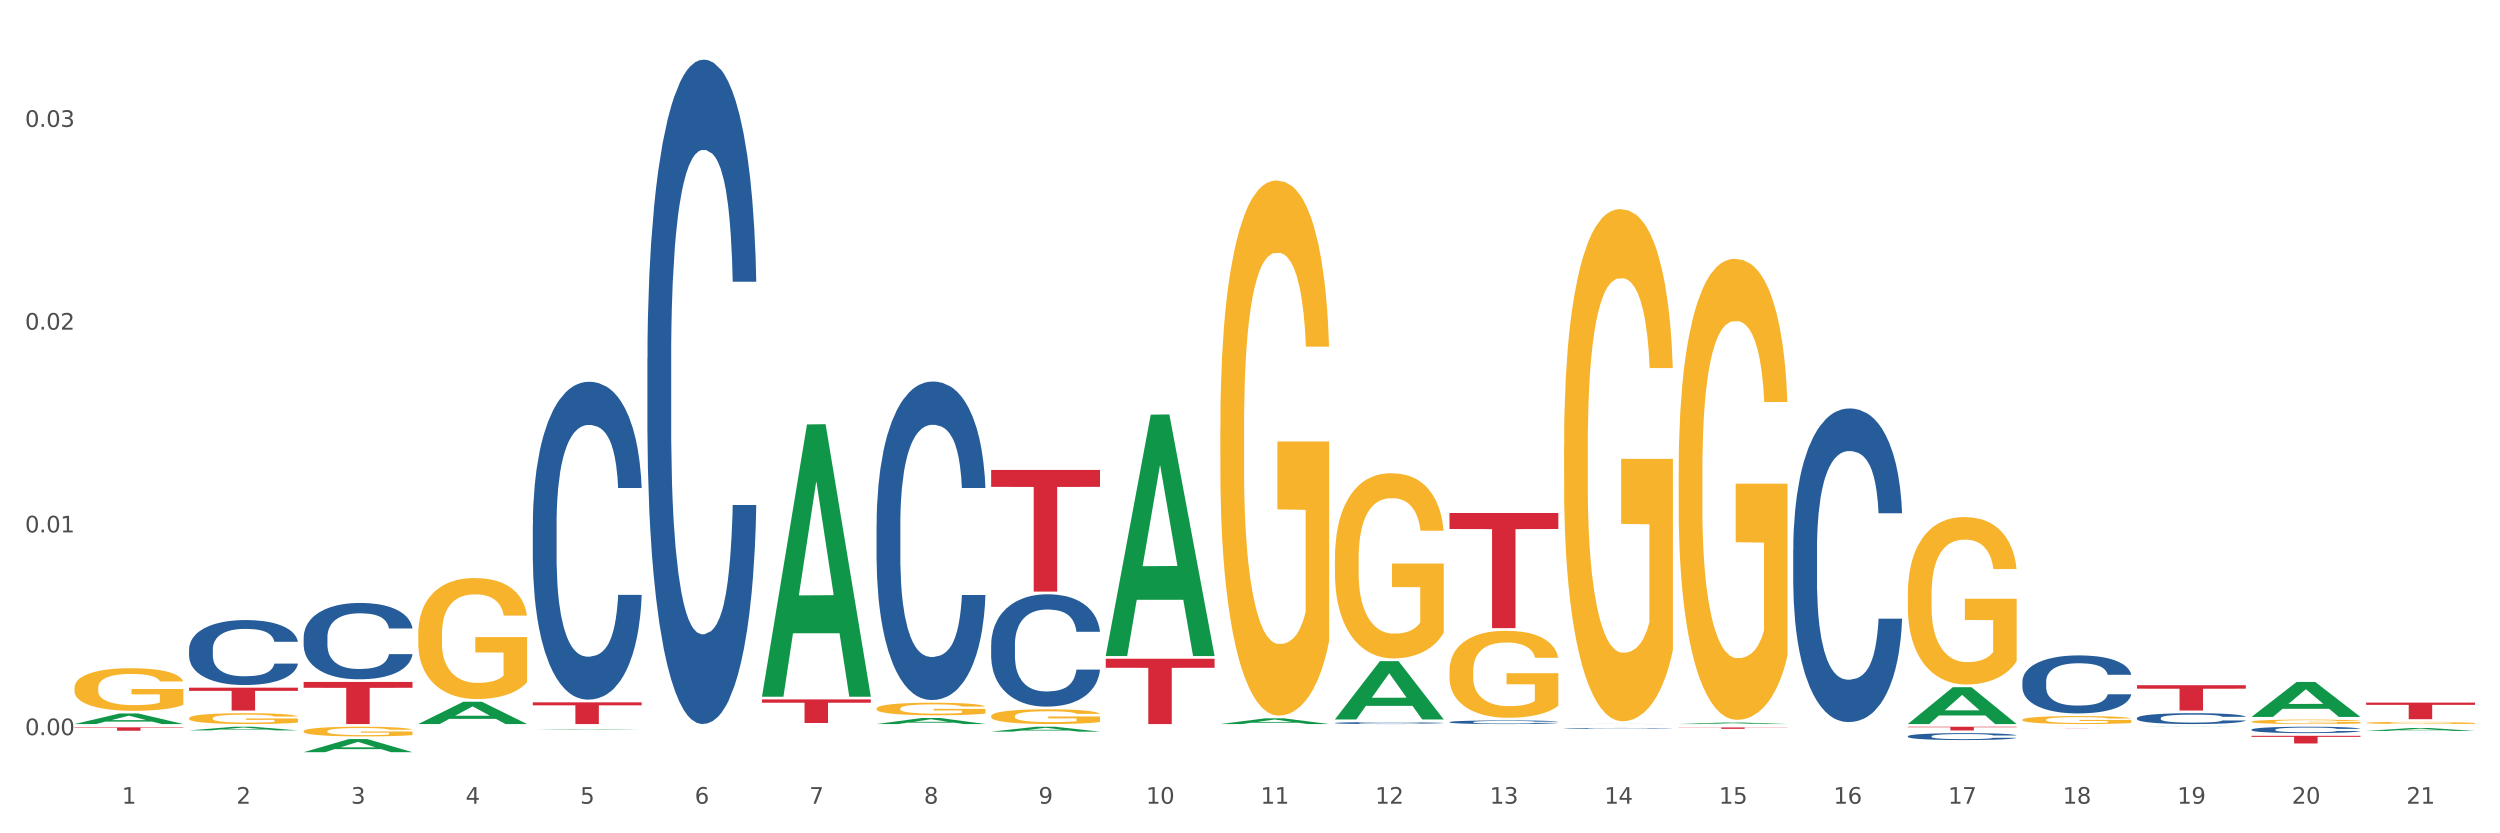 <?xml version="1.0" encoding="utf-8" standalone="no"?>
<!DOCTYPE svg PUBLIC "-//W3C//DTD SVG 1.1//EN"
  "http://www.w3.org/Graphics/SVG/1.1/DTD/svg11.dtd">
<svg xmlns:xlink="http://www.w3.org/1999/xlink" width="1080pt" height="360pt" viewBox="0 0 1080 360" xmlns="http://www.w3.org/2000/svg" version="1.1">
 <rect x="0" y="0" width="1080" height="360" fill="#333333" stroke="none"/>
 <defs>
  <style type="text/css">*{stroke-linejoin: round; stroke-linecap: butt}</style>
 </defs>
 <g id="figure_1">
  <g id="patch_1">
   <path d="M 0 360 
L 1080 360 
L 1080 0 
L 0 0 
z
" style="fill: #ffffff; stroke: #ffffff; stroke-linejoin: miter"/>
  </g>
  <g id="axes_1">
   <g id="matplotlib.axis_1">
    <g id="xtick_1">
     <g id="text_1">
      <!-- 1 -->
      <g style="fill: #4d4d4d" transform="translate(52.633 347.204) scale(0.096 -0.096)">
       <defs>
        <path id="DejaVuSans-31" d="M 794 531 
L 1825 531 
L 1825 4091 
L 703 3866 
L 703 4441 
L 1819 4666 
L 2450 4666 
L 2450 531 
L 3481 531 
L 3481 0 
L 794 0 
L 794 531 
z
" transform="scale(0.016)"/>
       </defs>
       <use xlink:href="#DejaVuSans-31"/>
      </g>
     </g>
    </g>
    <g id="xtick_2">
     <g id="text_2">
      <!-- 2 -->
      <g style="fill: #4d4d4d" transform="translate(102.133 347.204) scale(0.096 -0.096)">
       <defs>
        <path id="DejaVuSans-32" d="M 1228 531 
L 3431 531 
L 3431 0 
L 469 0 
L 469 531 
Q 828 903 1448 1529 
Q 2069 2156 2228 2338 
Q 2531 2678 2651 2914 
Q 2772 3150 2772 3378 
Q 2772 3750 2511 3984 
Q 2250 4219 1831 4219 
Q 1534 4219 1204 4116 
Q 875 4013 500 3803 
L 500 4441 
Q 881 4594 1212 4672 
Q 1544 4750 1819 4750 
Q 2544 4750 2975 4387 
Q 3406 4025 3406 3419 
Q 3406 3131 3298 2873 
Q 3191 2616 2906 2266 
Q 2828 2175 2409 1742 
Q 1991 1309 1228 531 
z
" transform="scale(0.016)"/>
       </defs>
       <use xlink:href="#DejaVuSans-32"/>
      </g>
     </g>
    </g>
    <g id="xtick_3">
     <g id="text_3">
      <!-- 3 -->
      <g style="fill: #4d4d4d" transform="translate(151.633 347.204) scale(0.096 -0.096)">
       <defs>
        <path id="DejaVuSans-33" d="M 2597 2516 
Q 3050 2419 3304 2112 
Q 3559 1806 3559 1356 
Q 3559 666 3084 287 
Q 2609 -91 1734 -91 
Q 1441 -91 1130 -33 
Q 819 25 488 141 
L 488 750 
Q 750 597 1062 519 
Q 1375 441 1716 441 
Q 2309 441 2620 675 
Q 2931 909 2931 1356 
Q 2931 1769 2642 2001 
Q 2353 2234 1838 2234 
L 1294 2234 
L 1294 2753 
L 1863 2753 
Q 2328 2753 2575 2939 
Q 2822 3125 2822 3475 
Q 2822 3834 2567 4026 
Q 2313 4219 1838 4219 
Q 1578 4219 1281 4162 
Q 984 4106 628 3988 
L 628 4550 
Q 988 4650 1302 4700 
Q 1616 4750 1894 4750 
Q 2613 4750 3031 4423 
Q 3450 4097 3450 3541 
Q 3450 3153 3228 2886 
Q 3006 2619 2597 2516 
z
" transform="scale(0.016)"/>
       </defs>
       <use xlink:href="#DejaVuSans-33"/>
      </g>
     </g>
    </g>
    <g id="xtick_4">
     <g id="text_4">
      <!-- 4 -->
      <g style="fill: #4d4d4d" transform="translate(201.133 347.204) scale(0.096 -0.096)">
       <defs>
        <path id="DejaVuSans-34" d="M 2419 4116 
L 825 1625 
L 2419 1625 
L 2419 4116 
z
M 2253 4666 
L 3047 4666 
L 3047 1625 
L 3713 1625 
L 3713 1100 
L 3047 1100 
L 3047 0 
L 2419 0 
L 2419 1100 
L 313 1100 
L 313 1709 
L 2253 4666 
z
" transform="scale(0.016)"/>
       </defs>
       <use xlink:href="#DejaVuSans-34"/>
      </g>
     </g>
    </g>
    <g id="xtick_5">
     <g id="text_5">
      <!-- 5 -->
      <g style="fill: #4d4d4d" transform="translate(250.633 347.204) scale(0.096 -0.096)">
       <defs>
        <path id="DejaVuSans-35" d="M 691 4666 
L 3169 4666 
L 3169 4134 
L 1269 4134 
L 1269 2991 
Q 1406 3038 1543 3061 
Q 1681 3084 1819 3084 
Q 2600 3084 3056 2656 
Q 3513 2228 3513 1497 
Q 3513 744 3044 326 
Q 2575 -91 1722 -91 
Q 1428 -91 1123 -41 
Q 819 9 494 109 
L 494 744 
Q 775 591 1075 516 
Q 1375 441 1709 441 
Q 2250 441 2565 725 
Q 2881 1009 2881 1497 
Q 2881 1984 2565 2268 
Q 2250 2553 1709 2553 
Q 1456 2553 1204 2497 
Q 953 2441 691 2322 
L 691 4666 
z
" transform="scale(0.016)"/>
       </defs>
       <use xlink:href="#DejaVuSans-35"/>
      </g>
     </g>
    </g>
    <g id="xtick_6">
     <g id="text_6">
      <!-- 6 -->
      <g style="fill: #4d4d4d" transform="translate(300.134 347.204) scale(0.096 -0.096)">
       <defs>
        <path id="DejaVuSans-36" d="M 2113 2584 
Q 1688 2584 1439 2293 
Q 1191 2003 1191 1497 
Q 1191 994 1439 701 
Q 1688 409 2113 409 
Q 2538 409 2786 701 
Q 3034 994 3034 1497 
Q 3034 2003 2786 2293 
Q 2538 2584 2113 2584 
z
M 3366 4563 
L 3366 3988 
Q 3128 4100 2886 4159 
Q 2644 4219 2406 4219 
Q 1781 4219 1451 3797 
Q 1122 3375 1075 2522 
Q 1259 2794 1537 2939 
Q 1816 3084 2150 3084 
Q 2853 3084 3261 2657 
Q 3669 2231 3669 1497 
Q 3669 778 3244 343 
Q 2819 -91 2113 -91 
Q 1303 -91 875 529 
Q 447 1150 447 2328 
Q 447 3434 972 4092 
Q 1497 4750 2381 4750 
Q 2619 4750 2861 4703 
Q 3103 4656 3366 4563 
z
" transform="scale(0.016)"/>
       </defs>
       <use xlink:href="#DejaVuSans-36"/>
      </g>
     </g>
    </g>
    <g id="xtick_7">
     <g id="text_7">
      <!-- 7 -->
      <g style="fill: #4d4d4d" transform="translate(349.634 347.204) scale(0.096 -0.096)">
       <defs>
        <path id="DejaVuSans-37" d="M 525 4666 
L 3525 4666 
L 3525 4397 
L 1831 0 
L 1172 0 
L 2766 4134 
L 525 4134 
L 525 4666 
z
" transform="scale(0.016)"/>
       </defs>
       <use xlink:href="#DejaVuSans-37"/>
      </g>
     </g>
    </g>
    <g id="xtick_8">
     <g id="text_8">
      <!-- 8 -->
      <g style="fill: #4d4d4d" transform="translate(399.134 347.204) scale(0.096 -0.096)">
       <defs>
        <path id="DejaVuSans-38" d="M 2034 2216 
Q 1584 2216 1326 1975 
Q 1069 1734 1069 1313 
Q 1069 891 1326 650 
Q 1584 409 2034 409 
Q 2484 409 2743 651 
Q 3003 894 3003 1313 
Q 3003 1734 2745 1975 
Q 2488 2216 2034 2216 
z
M 1403 2484 
Q 997 2584 770 2862 
Q 544 3141 544 3541 
Q 544 4100 942 4425 
Q 1341 4750 2034 4750 
Q 2731 4750 3128 4425 
Q 3525 4100 3525 3541 
Q 3525 3141 3298 2862 
Q 3072 2584 2669 2484 
Q 3125 2378 3379 2068 
Q 3634 1759 3634 1313 
Q 3634 634 3220 271 
Q 2806 -91 2034 -91 
Q 1263 -91 848 271 
Q 434 634 434 1313 
Q 434 1759 690 2068 
Q 947 2378 1403 2484 
z
M 1172 3481 
Q 1172 3119 1398 2916 
Q 1625 2713 2034 2713 
Q 2441 2713 2670 2916 
Q 2900 3119 2900 3481 
Q 2900 3844 2670 4047 
Q 2441 4250 2034 4250 
Q 1625 4250 1398 4047 
Q 1172 3844 1172 3481 
z
" transform="scale(0.016)"/>
       </defs>
       <use xlink:href="#DejaVuSans-38"/>
      </g>
     </g>
    </g>
    <g id="xtick_9">
     <g id="text_9">
      <!-- 9 -->
      <g style="fill: #4d4d4d" transform="translate(448.634 347.204) scale(0.096 -0.096)">
       <defs>
        <path id="DejaVuSans-39" d="M 703 97 
L 703 672 
Q 941 559 1184 500 
Q 1428 441 1663 441 
Q 2288 441 2617 861 
Q 2947 1281 2994 2138 
Q 2813 1869 2534 1725 
Q 2256 1581 1919 1581 
Q 1219 1581 811 2004 
Q 403 2428 403 3163 
Q 403 3881 828 4315 
Q 1253 4750 1959 4750 
Q 2769 4750 3195 4129 
Q 3622 3509 3622 2328 
Q 3622 1225 3098 567 
Q 2575 -91 1691 -91 
Q 1453 -91 1209 -44 
Q 966 3 703 97 
z
M 1959 2075 
Q 2384 2075 2632 2365 
Q 2881 2656 2881 3163 
Q 2881 3666 2632 3958 
Q 2384 4250 1959 4250 
Q 1534 4250 1286 3958 
Q 1038 3666 1038 3163 
Q 1038 2656 1286 2365 
Q 1534 2075 1959 2075 
z
" transform="scale(0.016)"/>
       </defs>
       <use xlink:href="#DejaVuSans-39"/>
      </g>
     </g>
    </g>
    <g id="xtick_10">
     <g id="text_10">
      <!-- 10 -->
      <g style="fill: #4d4d4d" transform="translate(495.079 347.204) scale(0.096 -0.096)">
       <defs>
        <path id="DejaVuSans-30" d="M 2034 4250 
Q 1547 4250 1301 3770 
Q 1056 3291 1056 2328 
Q 1056 1369 1301 889 
Q 1547 409 2034 409 
Q 2525 409 2770 889 
Q 3016 1369 3016 2328 
Q 3016 3291 2770 3770 
Q 2525 4250 2034 4250 
z
M 2034 4750 
Q 2819 4750 3233 4129 
Q 3647 3509 3647 2328 
Q 3647 1150 3233 529 
Q 2819 -91 2034 -91 
Q 1250 -91 836 529 
Q 422 1150 422 2328 
Q 422 3509 836 4129 
Q 1250 4750 2034 4750 
z
" transform="scale(0.016)"/>
       </defs>
       <use xlink:href="#DejaVuSans-31"/>
       <use xlink:href="#DejaVuSans-30" transform="translate(63.623 0)"/>
      </g>
     </g>
    </g>
    <g id="xtick_11">
     <g id="text_11">
      <!-- 11 -->
      <g style="fill: #4d4d4d" transform="translate(544.58 347.204) scale(0.096 -0.096)">
       <use xlink:href="#DejaVuSans-31"/>
       <use xlink:href="#DejaVuSans-31" transform="translate(63.623 0)"/>
      </g>
     </g>
    </g>
    <g id="xtick_12">
     <g id="text_12">
      <!-- 12 -->
      <g style="fill: #4d4d4d" transform="translate(594.08 347.204) scale(0.096 -0.096)">
       <use xlink:href="#DejaVuSans-31"/>
       <use xlink:href="#DejaVuSans-32" transform="translate(63.623 0)"/>
      </g>
     </g>
    </g>
    <g id="xtick_13">
     <g id="text_13">
      <!-- 13 -->
      <g style="fill: #4d4d4d" transform="translate(643.58 347.204) scale(0.096 -0.096)">
       <use xlink:href="#DejaVuSans-31"/>
       <use xlink:href="#DejaVuSans-33" transform="translate(63.623 0)"/>
      </g>
     </g>
    </g>
    <g id="xtick_14">
     <g id="text_14">
      <!-- 14 -->
      <g style="fill: #4d4d4d" transform="translate(693.08 347.204) scale(0.096 -0.096)">
       <use xlink:href="#DejaVuSans-31"/>
       <use xlink:href="#DejaVuSans-34" transform="translate(63.623 0)"/>
      </g>
     </g>
    </g>
    <g id="xtick_15">
     <g id="text_15">
      <!-- 15 -->
      <g style="fill: #4d4d4d" transform="translate(742.58 347.204) scale(0.096 -0.096)">
       <use xlink:href="#DejaVuSans-31"/>
       <use xlink:href="#DejaVuSans-35" transform="translate(63.623 0)"/>
      </g>
     </g>
    </g>
    <g id="xtick_16">
     <g id="text_16">
      <!-- 16 -->
      <g style="fill: #4d4d4d" transform="translate(792.08 347.204) scale(0.096 -0.096)">
       <use xlink:href="#DejaVuSans-31"/>
       <use xlink:href="#DejaVuSans-36" transform="translate(63.623 0)"/>
      </g>
     </g>
    </g>
    <g id="xtick_17">
     <g id="text_17">
      <!-- 17 -->
      <g style="fill: #4d4d4d" transform="translate(841.58 347.204) scale(0.096 -0.096)">
       <use xlink:href="#DejaVuSans-31"/>
       <use xlink:href="#DejaVuSans-37" transform="translate(63.623 0)"/>
      </g>
     </g>
    </g>
    <g id="xtick_18">
     <g id="text_18">
      <!-- 18 -->
      <g style="fill: #4d4d4d" transform="translate(891.08 347.204) scale(0.096 -0.096)">
       <use xlink:href="#DejaVuSans-31"/>
       <use xlink:href="#DejaVuSans-38" transform="translate(63.623 0)"/>
      </g>
     </g>
    </g>
    <g id="xtick_19">
     <g id="text_19">
      <!-- 19 -->
      <g style="fill: #4d4d4d" transform="translate(940.58 347.204) scale(0.096 -0.096)">
       <use xlink:href="#DejaVuSans-31"/>
       <use xlink:href="#DejaVuSans-39" transform="translate(63.623 0)"/>
      </g>
     </g>
    </g>
    <g id="xtick_20">
     <g id="text_20">
      <!-- 20 -->
      <g style="fill: #4d4d4d" transform="translate(990.08 347.204) scale(0.096 -0.096)">
       <use xlink:href="#DejaVuSans-32"/>
       <use xlink:href="#DejaVuSans-30" transform="translate(63.623 0)"/>
      </g>
     </g>
    </g>
    <g id="xtick_21">
     <g id="text_21">
      <!-- 21 -->
      <g style="fill: #4d4d4d" transform="translate(1039.58 347.204) scale(0.096 -0.096)">
       <use xlink:href="#DejaVuSans-32"/>
       <use xlink:href="#DejaVuSans-31" transform="translate(63.623 0)"/>
      </g>
     </g>
    </g>
    <g id="xtick_22"/>
    <g id="xtick_23"/>
    <g id="xtick_24"/>
    <g id="xtick_25"/>
    <g id="xtick_26"/>
    <g id="xtick_27"/>
    <g id="xtick_28"/>
    <g id="xtick_29"/>
    <g id="xtick_30"/>
    <g id="xtick_31"/>
    <g id="xtick_32"/>
    <g id="xtick_33"/>
    <g id="xtick_34"/>
    <g id="xtick_35"/>
    <g id="xtick_36"/>
    <g id="xtick_37"/>
    <g id="xtick_38"/>
    <g id="xtick_39"/>
    <g id="xtick_40"/>
    <g id="xtick_41"/>
   </g>
   <g id="matplotlib.axis_2">
    <g id="ytick_1">
     <g id="text_22">
      <!-- 0.00 -->
      <g style="fill: #4d4d4d" transform="translate(10.8 317.592) scale(0.096 -0.096)">
       <defs>
        <path id="DejaVuSans-2e" d="M 684 794 
L 1344 794 
L 1344 0 
L 684 0 
L 684 794 
z
" transform="scale(0.016)"/>
       </defs>
       <use xlink:href="#DejaVuSans-30"/>
       <use xlink:href="#DejaVuSans-2e" transform="translate(63.623 0)"/>
       <use xlink:href="#DejaVuSans-30" transform="translate(95.41 0)"/>
       <use xlink:href="#DejaVuSans-30" transform="translate(159.033 0)"/>
      </g>
     </g>
    </g>
    <g id="ytick_2">
     <g id="text_23">
      <!-- 0.01 -->
      <g style="fill: #4d4d4d" transform="translate(10.8 230) scale(0.096 -0.096)">
       <use xlink:href="#DejaVuSans-30"/>
       <use xlink:href="#DejaVuSans-2e" transform="translate(63.623 0)"/>
       <use xlink:href="#DejaVuSans-30" transform="translate(95.41 0)"/>
       <use xlink:href="#DejaVuSans-31" transform="translate(159.033 0)"/>
      </g>
     </g>
    </g>
    <g id="ytick_3">
     <g id="text_24">
      <!-- 0.02 -->
      <g style="fill: #4d4d4d" transform="translate(10.8 142.407) scale(0.096 -0.096)">
       <use xlink:href="#DejaVuSans-30"/>
       <use xlink:href="#DejaVuSans-2e" transform="translate(63.623 0)"/>
       <use xlink:href="#DejaVuSans-30" transform="translate(95.41 0)"/>
       <use xlink:href="#DejaVuSans-32" transform="translate(159.033 0)"/>
      </g>
     </g>
    </g>
    <g id="ytick_4">
     <g id="text_25">
      <!-- 0.03 -->
      <g style="fill: #4d4d4d" transform="translate(10.8 54.815) scale(0.096 -0.096)">
       <use xlink:href="#DejaVuSans-30"/>
       <use xlink:href="#DejaVuSans-2e" transform="translate(63.623 0)"/>
       <use xlink:href="#DejaVuSans-30" transform="translate(95.41 0)"/>
       <use xlink:href="#DejaVuSans-33" transform="translate(159.033 0)"/>
      </g>
     </g>
    </g>
    <g id="ytick_5"/>
    <g id="ytick_6"/>
    <g id="ytick_7"/>
   </g>
   <g id="PolyCollection_1">
    <path d="M 32.175 312.784 
L 32.223 312.779 
L 51.615 308.224 
L 59.663 308.22 
L 79.2 312.792 
L 69.892 312.792 
L 65.674 311.727 
L 45.652 311.727 
L 45.507 311.745 
L 41.435 312.792 
L 32.175 312.792 
L 32.175 312.784 
L 48.173 311.092 
L 63.153 311.088 
L 55.736 309.194 
L 55.639 309.186 
L 55.542 309.199 
L 48.125 311.088 
L 48.173 311.092 
L 32.175 312.784 
z
" clip-path="url(#p3792e9062e)" style="fill: #109648"/>
    <path d="M 428.175 278.534 
L 428.231 278.489 
L 428.231 277.248 
L 428.397 275.564 
L 429.009 272.461 
L 429.787 270.112 
L 431.121 267.364 
L 431.844 266.211 
L 432.789 264.926 
L 434.734 262.842 
L 436.957 261.069 
L 438.514 260.094 
L 439.681 259.474 
L 442.294 258.365 
L 443.794 257.878 
L 445.351 257.479 
L 446.685 257.213 
L 448.908 256.903 
L 450.687 256.77 
L 452.744 256.725 
L 454.467 256.77 
L 456.746 256.947 
L 460.081 257.479 
L 461.359 257.789 
L 463.082 258.321 
L 464.861 259.03 
L 466.306 259.74 
L 467.974 260.759 
L 469.697 262.089 
L 471.365 263.773 
L 472.532 265.325 
L 473.477 266.965 
L 474.311 268.959 
L 474.922 271.131 
L 475.2 272.949 
L 465.028 272.949 
L 464.75 271.309 
L 464.194 269.536 
L 463.638 268.339 
L 463.027 267.364 
L 462.082 266.255 
L 461.248 265.546 
L 459.859 264.704 
L 458.58 264.172 
L 457.524 263.862 
L 456.245 263.596 
L 453.522 263.33 
L 451.576 263.33 
L 450.353 263.419 
L 448.853 263.64 
L 447.574 263.951 
L 446.073 264.482 
L 444.906 265.059 
L 443.739 265.812 
L 443.072 266.344 
L 442.071 267.319 
L 441.404 268.117 
L 440.515 269.491 
L 440.015 270.466 
L 439.125 272.993 
L 438.736 274.855 
L 438.569 276.14 
L 438.458 277.559 
L 438.458 284.473 
L 438.792 287.576 
L 439.07 288.906 
L 439.514 290.413 
L 440.348 292.364 
L 441.571 294.27 
L 442.849 295.644 
L 443.906 296.486 
L 444.906 297.106 
L 445.907 297.594 
L 447.13 298.037 
L 448.13 298.303 
L 449.631 298.569 
L 451.41 298.702 
L 452.799 298.702 
L 455.634 298.481 
L 456.913 298.259 
L 458.135 297.949 
L 459.469 297.461 
L 460.526 296.929 
L 461.137 296.53 
L 462.137 295.688 
L 462.916 294.801 
L 463.583 293.782 
L 464.027 292.895 
L 464.528 291.566 
L 464.917 290.059 
L 465.028 289.261 
L 475.2 289.261 
L 474.978 290.856 
L 474.589 292.408 
L 473.81 294.491 
L 473.199 295.688 
L 472.254 297.151 
L 471.253 298.392 
L 469.864 299.766 
L 468.585 300.785 
L 467.251 301.672 
L 465.806 302.47 
L 463.194 303.578 
L 462.249 303.888 
L 460.248 304.42 
L 458.691 304.73 
L 456.412 305.041 
L 454.078 305.218 
L 451.632 305.262 
L 449.464 305.174 
L 447.074 304.908 
L 445.573 304.642 
L 443.906 304.243 
L 441.96 303.622 
L 440.126 302.869 
L 438.403 301.982 
L 436.791 300.963 
L 435.29 299.81 
L 433.344 297.904 
L 431.899 296.043 
L 430.843 294.314 
L 430.12 292.851 
L 429.398 290.989 
L 429.009 289.704 
L 428.397 286.601 
L 428.175 283.72 
L 428.175 278.534 
z
" clip-path="url(#p3792e9062e)" style="fill: #255c99"/>
    <path d="M 378.675 226.64 
L 378.731 226.515 
L 378.731 222.996 
L 378.897 218.221 
L 379.509 209.424 
L 380.287 202.764 
L 381.621 194.973 
L 382.344 191.705 
L 383.289 188.061 
L 385.234 182.155 
L 387.457 177.128 
L 389.014 174.364 
L 390.181 172.604 
L 392.794 169.463 
L 394.294 168.08 
L 395.851 166.949 
L 397.185 166.195 
L 399.408 165.316 
L 401.187 164.939 
L 403.244 164.813 
L 404.967 164.939 
L 407.246 165.441 
L 410.581 166.949 
L 411.859 167.829 
L 413.582 169.337 
L 415.361 171.348 
L 416.806 173.358 
L 418.474 176.249 
L 420.197 180.019 
L 421.865 184.794 
L 423.032 189.192 
L 423.977 193.842 
L 424.811 199.497 
L 425.422 205.654 
L 425.7 210.807 
L 415.528 210.807 
L 415.25 206.157 
L 414.694 201.13 
L 414.138 197.737 
L 413.527 194.973 
L 412.582 191.831 
L 411.748 189.82 
L 410.359 187.433 
L 409.08 185.925 
L 408.024 185.045 
L 406.745 184.291 
L 404.022 183.537 
L 402.076 183.537 
L 400.853 183.789 
L 399.353 184.417 
L 398.074 185.297 
L 396.573 186.805 
L 395.406 188.438 
L 394.239 190.574 
L 393.572 192.082 
L 392.571 194.847 
L 391.904 197.109 
L 391.015 201.005 
L 390.515 203.769 
L 389.625 210.932 
L 389.236 216.21 
L 389.069 219.854 
L 388.958 223.876 
L 388.958 243.479 
L 389.292 252.276 
L 389.57 256.046 
L 390.014 260.319 
L 390.848 265.848 
L 392.071 271.251 
L 393.349 275.147 
L 394.406 277.535 
L 395.406 279.294 
L 396.407 280.676 
L 397.63 281.933 
L 398.63 282.687 
L 400.131 283.441 
L 401.91 283.818 
L 403.299 283.818 
L 406.134 283.19 
L 407.413 282.561 
L 408.635 281.682 
L 409.969 280.299 
L 411.026 278.791 
L 411.637 277.66 
L 412.637 275.273 
L 413.416 272.759 
L 414.083 269.869 
L 414.527 267.356 
L 415.028 263.586 
L 415.417 259.313 
L 415.528 257.051 
L 425.7 257.051 
L 425.478 261.575 
L 425.089 265.973 
L 424.31 271.88 
L 423.699 275.273 
L 422.754 279.42 
L 421.753 282.938 
L 420.364 286.834 
L 419.085 289.724 
L 417.751 292.237 
L 416.306 294.499 
L 413.694 297.641 
L 412.749 298.521 
L 410.748 300.029 
L 409.191 300.908 
L 406.912 301.788 
L 404.578 302.291 
L 402.132 302.416 
L 399.964 302.165 
L 397.574 301.411 
L 396.073 300.657 
L 394.406 299.526 
L 392.46 297.767 
L 390.626 295.63 
L 388.903 293.117 
L 387.291 290.227 
L 385.79 286.959 
L 383.844 281.556 
L 382.399 276.278 
L 381.343 271.377 
L 380.62 267.23 
L 379.898 261.952 
L 379.509 258.308 
L 378.897 249.511 
L 378.675 241.343 
L 378.675 226.64 
z
" clip-path="url(#p3792e9062e)" style="fill: #255c99"/>
    <path d="M 279.675 154.728 
L 279.731 154.465 
L 279.731 147.126 
L 279.897 137.165 
L 280.509 118.816 
L 281.287 104.923 
L 282.621 88.671 
L 283.344 81.855 
L 284.289 74.254 
L 286.234 61.933 
L 288.457 51.448 
L 290.014 45.681 
L 291.181 42.012 
L 293.794 35.458 
L 295.294 32.575 
L 296.851 30.216 
L 298.185 28.643 
L 300.408 26.808 
L 302.187 26.022 
L 304.244 25.759 
L 305.967 26.022 
L 308.246 27.07 
L 311.581 30.216 
L 312.859 32.051 
L 314.582 35.196 
L 316.361 39.39 
L 317.806 43.584 
L 319.474 49.613 
L 321.197 57.477 
L 322.865 67.438 
L 324.032 76.613 
L 324.977 86.312 
L 325.811 98.107 
L 326.422 110.952 
L 326.7 121.699 
L 316.528 121.699 
L 316.25 112 
L 315.694 101.515 
L 315.138 94.438 
L 314.527 88.671 
L 313.582 82.118 
L 312.748 77.923 
L 311.359 72.943 
L 310.08 69.797 
L 309.024 67.962 
L 307.745 66.39 
L 305.022 64.817 
L 303.076 64.817 
L 301.853 65.341 
L 300.353 66.652 
L 299.074 68.487 
L 297.573 71.632 
L 296.406 75.04 
L 295.239 79.496 
L 294.572 82.642 
L 293.571 88.409 
L 292.904 93.127 
L 292.015 101.253 
L 291.515 107.02 
L 290.625 121.961 
L 290.236 132.971 
L 290.069 140.573 
L 289.958 148.961 
L 289.958 189.853 
L 290.292 208.202 
L 290.57 216.066 
L 291.014 224.979 
L 291.848 236.512 
L 293.071 247.784 
L 294.349 255.91 
L 295.406 260.89 
L 296.406 264.56 
L 297.407 267.444 
L 298.63 270.065 
L 299.63 271.638 
L 301.131 273.21 
L 302.91 273.997 
L 304.299 273.997 
L 307.134 272.686 
L 308.413 271.376 
L 309.635 269.541 
L 310.969 266.657 
L 312.026 263.512 
L 312.637 261.152 
L 313.637 256.172 
L 314.416 250.929 
L 315.083 244.9 
L 315.527 239.658 
L 316.028 231.794 
L 316.417 222.881 
L 316.528 218.163 
L 326.7 218.163 
L 326.478 227.6 
L 326.089 236.774 
L 325.31 249.095 
L 324.699 256.172 
L 323.754 264.822 
L 322.753 272.162 
L 321.364 280.288 
L 320.085 286.317 
L 318.751 291.56 
L 317.306 296.278 
L 314.694 302.831 
L 313.749 304.666 
L 311.748 307.812 
L 310.191 309.647 
L 307.912 311.482 
L 305.578 312.53 
L 303.132 312.792 
L 300.964 312.268 
L 298.574 310.695 
L 297.073 309.122 
L 295.406 306.763 
L 293.46 303.093 
L 291.626 298.637 
L 289.903 293.395 
L 288.291 287.366 
L 286.79 280.55 
L 284.844 269.279 
L 283.399 258.269 
L 282.343 248.046 
L 281.62 239.396 
L 280.898 228.386 
L 280.509 220.784 
L 279.897 202.435 
L 279.675 185.397 
L 279.675 154.728 
z
" clip-path="url(#p3792e9062e)" style="fill: #255c99"/>
    <path d="M 230.175 226.625 
L 230.231 226.5 
L 230.231 222.988 
L 230.397 218.222 
L 231.009 209.443 
L 231.787 202.796 
L 233.121 195.02 
L 233.844 191.759 
L 234.789 188.122 
L 236.734 182.228 
L 238.957 177.211 
L 240.514 174.452 
L 241.681 172.696 
L 244.294 169.561 
L 245.794 168.181 
L 247.351 167.052 
L 248.685 166.3 
L 250.908 165.422 
L 252.687 165.046 
L 254.744 164.92 
L 256.467 165.046 
L 258.746 165.547 
L 262.081 167.052 
L 263.359 167.93 
L 265.082 169.435 
L 266.861 171.442 
L 268.306 173.449 
L 269.974 176.333 
L 271.697 180.096 
L 273.365 184.862 
L 274.532 189.251 
L 275.477 193.892 
L 276.311 199.535 
L 276.922 205.681 
L 277.2 210.823 
L 267.028 210.823 
L 266.75 206.182 
L 266.194 201.166 
L 265.638 197.779 
L 265.027 195.02 
L 264.082 191.885 
L 263.248 189.878 
L 261.859 187.495 
L 260.58 185.99 
L 259.524 185.112 
L 258.245 184.36 
L 255.522 183.607 
L 253.576 183.607 
L 252.353 183.858 
L 250.853 184.485 
L 249.574 185.363 
L 248.073 186.868 
L 246.906 188.499 
L 245.739 190.631 
L 245.072 192.136 
L 244.071 194.895 
L 243.404 197.152 
L 242.515 201.04 
L 242.015 203.799 
L 241.125 210.948 
L 240.736 216.216 
L 240.569 219.853 
L 240.458 223.866 
L 240.458 243.431 
L 240.792 252.21 
L 241.07 255.973 
L 241.514 260.237 
L 242.348 265.755 
L 243.571 271.148 
L 244.849 275.036 
L 245.906 277.419 
L 246.906 279.175 
L 247.907 280.554 
L 249.13 281.808 
L 250.13 282.561 
L 251.631 283.313 
L 253.41 283.69 
L 254.799 283.69 
L 257.634 283.063 
L 258.913 282.435 
L 260.135 281.558 
L 261.469 280.178 
L 262.526 278.673 
L 263.137 277.544 
L 264.137 275.161 
L 264.916 272.653 
L 265.583 269.768 
L 266.027 267.26 
L 266.528 263.498 
L 266.917 259.233 
L 267.028 256.976 
L 277.2 256.976 
L 276.978 261.491 
L 276.589 265.88 
L 275.81 271.775 
L 275.199 275.161 
L 274.254 279.3 
L 273.253 282.812 
L 271.864 286.7 
L 270.585 289.584 
L 269.251 292.092 
L 267.806 294.35 
L 265.194 297.485 
L 264.249 298.363 
L 262.248 299.868 
L 260.691 300.746 
L 258.412 301.624 
L 256.078 302.126 
L 253.632 302.251 
L 251.464 302 
L 249.074 301.248 
L 247.573 300.495 
L 245.906 299.367 
L 243.96 297.611 
L 242.126 295.479 
L 240.403 292.97 
L 238.791 290.086 
L 237.29 286.825 
L 235.344 281.432 
L 233.899 276.165 
L 232.843 271.273 
L 232.12 267.135 
L 231.398 261.867 
L 231.009 258.23 
L 230.397 249.451 
L 230.175 241.299 
L 230.175 226.625 
z
" clip-path="url(#p3792e9062e)" style="fill: #255c99"/>
    <path d="M 131.175 275.294 
L 131.231 275.264 
L 131.231 274.421 
L 131.397 273.276 
L 132.009 271.168 
L 132.787 269.572 
L 134.121 267.704 
L 134.844 266.921 
L 135.789 266.048 
L 137.734 264.632 
L 139.957 263.427 
L 141.514 262.765 
L 142.681 262.343 
L 145.294 261.59 
L 146.794 261.259 
L 148.351 260.988 
L 149.685 260.807 
L 151.908 260.596 
L 153.687 260.506 
L 155.744 260.476 
L 157.467 260.506 
L 159.746 260.626 
L 163.081 260.988 
L 164.359 261.199 
L 166.082 261.56 
L 167.861 262.042 
L 169.306 262.524 
L 170.974 263.217 
L 172.697 264.12 
L 174.365 265.265 
L 175.532 266.319 
L 176.477 267.433 
L 177.311 268.789 
L 177.922 270.265 
L 178.2 271.499 
L 168.028 271.499 
L 167.75 270.385 
L 167.194 269.18 
L 166.638 268.367 
L 166.027 267.704 
L 165.082 266.951 
L 164.248 266.469 
L 162.859 265.897 
L 161.58 265.536 
L 160.524 265.325 
L 159.245 265.144 
L 156.522 264.964 
L 154.576 264.964 
L 153.353 265.024 
L 151.853 265.174 
L 150.574 265.385 
L 149.073 265.747 
L 147.906 266.138 
L 146.739 266.65 
L 146.072 267.012 
L 145.071 267.674 
L 144.404 268.216 
L 143.515 269.15 
L 143.015 269.813 
L 142.125 271.53 
L 141.736 272.795 
L 141.569 273.668 
L 141.458 274.632 
L 141.458 279.33 
L 141.792 281.439 
L 142.07 282.342 
L 142.514 283.366 
L 143.348 284.692 
L 144.571 285.987 
L 145.849 286.92 
L 146.906 287.493 
L 147.906 287.914 
L 148.907 288.246 
L 150.13 288.547 
L 151.13 288.728 
L 152.631 288.908 
L 154.41 288.999 
L 155.799 288.999 
L 158.634 288.848 
L 159.912 288.698 
L 161.135 288.487 
L 162.469 288.155 
L 163.526 287.794 
L 164.137 287.523 
L 165.137 286.951 
L 165.916 286.348 
L 166.583 285.655 
L 167.027 285.053 
L 167.528 284.15 
L 167.917 283.125 
L 168.028 282.583 
L 178.2 282.583 
L 177.978 283.668 
L 177.589 284.722 
L 176.81 286.137 
L 176.199 286.951 
L 175.254 287.945 
L 174.253 288.788 
L 172.864 289.722 
L 171.585 290.414 
L 170.251 291.017 
L 168.806 291.559 
L 166.194 292.312 
L 165.249 292.523 
L 163.248 292.884 
L 161.691 293.095 
L 159.412 293.306 
L 157.078 293.426 
L 154.632 293.456 
L 152.464 293.396 
L 150.074 293.215 
L 148.573 293.035 
L 146.906 292.764 
L 144.96 292.342 
L 143.126 291.83 
L 141.403 291.228 
L 139.791 290.535 
L 138.29 289.752 
L 136.344 288.457 
L 134.899 287.192 
L 133.843 286.017 
L 133.12 285.023 
L 132.398 283.758 
L 132.009 282.884 
L 131.397 280.776 
L 131.175 278.818 
L 131.175 275.294 
z
" clip-path="url(#p3792e9062e)" style="fill: #255c99"/>
    <path d="M 81.675 280.477 
L 81.731 280.452 
L 81.731 279.734 
L 81.897 278.76 
L 82.509 276.966 
L 83.287 275.608 
L 84.621 274.019 
L 85.344 273.352 
L 86.289 272.609 
L 88.234 271.405 
L 90.457 270.379 
L 92.014 269.816 
L 93.181 269.457 
L 95.794 268.816 
L 97.294 268.534 
L 98.851 268.304 
L 100.185 268.15 
L 102.408 267.97 
L 104.187 267.893 
L 106.244 267.868 
L 107.967 267.893 
L 110.246 267.996 
L 113.581 268.304 
L 114.859 268.483 
L 116.582 268.79 
L 118.361 269.201 
L 119.806 269.611 
L 121.474 270.2 
L 123.197 270.969 
L 124.865 271.943 
L 126.032 272.84 
L 126.977 273.788 
L 127.811 274.941 
L 128.422 276.197 
L 128.7 277.248 
L 118.528 277.248 
L 118.25 276.3 
L 117.694 275.275 
L 117.138 274.583 
L 116.527 274.019 
L 115.582 273.378 
L 114.748 272.968 
L 113.359 272.481 
L 112.08 272.174 
L 111.024 271.994 
L 109.745 271.84 
L 107.022 271.687 
L 105.076 271.687 
L 103.853 271.738 
L 102.353 271.866 
L 101.074 272.045 
L 99.573 272.353 
L 98.406 272.686 
L 97.239 273.122 
L 96.572 273.429 
L 95.571 273.993 
L 94.904 274.454 
L 94.015 275.249 
L 93.515 275.813 
L 92.625 277.274 
L 92.236 278.35 
L 92.069 279.093 
L 91.958 279.913 
L 91.958 283.912 
L 92.292 285.706 
L 92.57 286.474 
L 93.014 287.346 
L 93.848 288.474 
L 95.071 289.576 
L 96.349 290.37 
L 97.406 290.857 
L 98.406 291.216 
L 99.407 291.498 
L 100.63 291.754 
L 101.63 291.908 
L 103.131 292.062 
L 104.91 292.138 
L 106.299 292.138 
L 109.134 292.01 
L 110.412 291.882 
L 111.635 291.703 
L 112.969 291.421 
L 114.026 291.113 
L 114.637 290.883 
L 115.638 290.396 
L 116.416 289.883 
L 117.083 289.294 
L 117.527 288.781 
L 118.028 288.012 
L 118.417 287.141 
L 118.528 286.679 
L 128.7 286.679 
L 128.478 287.602 
L 128.089 288.499 
L 127.31 289.704 
L 126.699 290.396 
L 125.754 291.241 
L 124.753 291.959 
L 123.364 292.754 
L 122.085 293.343 
L 120.751 293.856 
L 119.306 294.317 
L 116.694 294.958 
L 115.749 295.137 
L 113.748 295.445 
L 112.191 295.624 
L 109.912 295.803 
L 107.578 295.906 
L 105.132 295.932 
L 102.964 295.88 
L 100.574 295.727 
L 99.073 295.573 
L 97.406 295.342 
L 95.46 294.983 
L 93.626 294.548 
L 91.903 294.035 
L 90.291 293.446 
L 88.79 292.779 
L 86.844 291.677 
L 85.399 290.601 
L 84.343 289.601 
L 83.62 288.755 
L 82.898 287.679 
L 82.509 286.936 
L 81.897 285.142 
L 81.675 283.476 
L 81.675 280.477 
z
" clip-path="url(#p3792e9062e)" style="fill: #255c99"/>
    <path d="M 32.175 314.208 
L 79.2 314.208 
L 79.2 314.413 
L 60.702 314.414 
L 60.702 315.684 
L 50.562 315.684 
L 50.562 314.414 
L 32.175 314.413 
L 32.175 314.209 
L 32.175 314.208 
z
" clip-path="url(#p3792e9062e)" style="fill: #d62839"/>
    <path d="M 81.675 297.084 
L 128.7 297.084 
L 128.7 298.454 
L 110.202 298.463 
L 110.202 306.94 
L 100.062 306.94 
L 100.062 298.463 
L 81.675 298.454 
L 81.675 297.094 
L 81.675 297.084 
z
" clip-path="url(#p3792e9062e)" style="fill: #d62839"/>
    <path d="M 576.675 312.328 
L 576.731 312.327 
L 576.731 312.305 
L 576.897 312.276 
L 577.509 312.222 
L 578.287 312.181 
L 579.621 312.134 
L 580.344 312.113 
L 581.289 312.091 
L 583.234 312.055 
L 585.457 312.024 
L 587.014 312.007 
L 588.181 311.996 
L 590.794 311.977 
L 592.294 311.969 
L 593.851 311.962 
L 595.185 311.957 
L 597.408 311.952 
L 599.187 311.949 
L 601.244 311.949 
L 602.967 311.949 
L 605.246 311.952 
L 608.581 311.962 
L 609.859 311.967 
L 611.582 311.976 
L 613.361 311.989 
L 614.806 312.001 
L 616.474 312.019 
L 618.197 312.042 
L 619.865 312.071 
L 621.032 312.098 
L 621.977 312.127 
L 622.811 312.161 
L 623.422 312.199 
L 623.7 312.231 
L 613.528 312.231 
L 613.25 312.202 
L 612.694 312.171 
L 612.138 312.15 
L 611.527 312.134 
L 610.582 312.114 
L 609.748 312.102 
L 608.359 312.087 
L 607.08 312.078 
L 606.024 312.073 
L 604.745 312.068 
L 602.022 312.063 
L 600.076 312.063 
L 598.853 312.065 
L 597.353 312.069 
L 596.074 312.074 
L 594.573 312.083 
L 593.406 312.093 
L 592.239 312.107 
L 591.572 312.116 
L 590.571 312.133 
L 589.904 312.147 
L 589.015 312.17 
L 588.515 312.187 
L 587.625 312.231 
L 587.236 312.264 
L 587.069 312.286 
L 586.958 312.311 
L 586.958 312.431 
L 587.292 312.485 
L 587.57 312.508 
L 588.014 312.534 
L 588.848 312.568 
L 590.071 312.601 
L 591.349 312.625 
L 592.406 312.64 
L 593.406 312.65 
L 594.407 312.659 
L 595.63 312.667 
L 596.63 312.671 
L 598.131 312.676 
L 599.91 312.678 
L 601.299 312.678 
L 604.134 312.674 
L 605.413 312.67 
L 606.635 312.665 
L 607.969 312.657 
L 609.026 312.647 
L 609.637 312.64 
L 610.638 312.626 
L 611.416 312.61 
L 612.083 312.593 
L 612.527 312.577 
L 613.028 312.554 
L 613.417 312.528 
L 613.528 312.514 
L 623.7 312.514 
L 623.478 312.542 
L 623.089 312.569 
L 622.31 312.605 
L 621.699 312.626 
L 620.754 312.651 
L 619.753 312.673 
L 618.364 312.697 
L 617.085 312.714 
L 615.751 312.73 
L 614.306 312.744 
L 611.694 312.763 
L 610.749 312.768 
L 608.748 312.778 
L 607.191 312.783 
L 604.912 312.788 
L 602.578 312.791 
L 600.132 312.792 
L 597.964 312.791 
L 595.574 312.786 
L 594.073 312.781 
L 592.406 312.774 
L 590.46 312.764 
L 588.626 312.751 
L 586.903 312.735 
L 585.291 312.717 
L 583.79 312.697 
L 581.844 312.664 
L 580.399 312.632 
L 579.343 312.602 
L 578.62 312.576 
L 577.898 312.544 
L 577.509 312.522 
L 576.897 312.468 
L 576.675 312.418 
L 576.675 312.328 
z
" clip-path="url(#p3792e9062e)" style="fill: #255c99"/>
    <path d="M 131.175 294.609 
L 178.2 294.609 
L 178.2 297.136 
L 159.702 297.153 
L 159.702 312.792 
L 149.562 312.792 
L 149.562 297.153 
L 131.175 297.136 
L 131.175 294.626 
L 131.175 294.609 
z
" clip-path="url(#p3792e9062e)" style="fill: #d62839"/>
    <path d="M 329.175 302.152 
L 376.2 302.152 
L 376.2 303.567 
L 357.702 303.577 
L 357.702 312.336 
L 347.562 312.336 
L 347.562 303.577 
L 329.175 303.567 
L 329.175 302.161 
L 329.175 302.152 
z
" clip-path="url(#p3792e9062e)" style="fill: #d62839"/>
    <path d="M 428.175 203.015 
L 475.2 203.015 
L 475.2 210.318 
L 456.702 210.368 
L 456.702 255.573 
L 446.562 255.573 
L 446.562 210.368 
L 428.175 210.318 
L 428.175 203.064 
L 428.175 203.015 
z
" clip-path="url(#p3792e9062e)" style="fill: #d62839"/>
    <path d="M 477.675 284.561 
L 524.7 284.561 
L 524.7 288.484 
L 506.202 288.51 
L 506.202 312.792 
L 496.062 312.792 
L 496.062 288.51 
L 477.675 288.484 
L 477.675 284.587 
L 477.675 284.561 
z
" clip-path="url(#p3792e9062e)" style="fill: #d62839"/>
    <path d="M 32.175 297.17 
L 32.231 297.154 
L 32.231 296.549 
L 32.342 296.028 
L 32.897 294.768 
L 33.73 293.726 
L 34.34 293.171 
L 34.951 292.718 
L 35.673 292.264 
L 36.561 291.793 
L 38.171 291.105 
L 39.17 290.752 
L 40.392 290.382 
L 42.613 289.844 
L 44.223 289.542 
L 45.888 289.29 
L 48.609 288.987 
L 50.385 288.853 
L 52.273 288.752 
L 54.549 288.685 
L 56.27 288.668 
L 60.046 288.719 
L 63.266 288.87 
L 64.82 288.987 
L 66.819 289.189 
L 67.874 289.324 
L 69.595 289.592 
L 71.372 289.945 
L 72.593 290.248 
L 74.425 290.819 
L 75.813 291.39 
L 77.09 292.096 
L 77.756 292.583 
L 78.256 293.037 
L 78.7 293.558 
L 79.144 294.381 
L 69.151 294.381 
L 68.762 293.793 
L 68.152 293.239 
L 67.263 292.701 
L 66.486 292.365 
L 65.154 291.945 
L 63.932 291.676 
L 62.655 291.474 
L 61.101 291.306 
L 59.879 291.222 
L 58.158 291.155 
L 54.771 291.172 
L 52.495 291.306 
L 50.941 291.474 
L 49.941 291.625 
L 49.053 291.793 
L 48.054 292.029 
L 46.888 292.382 
L 46.055 292.701 
L 45.222 293.104 
L 44.556 293.507 
L 43.945 293.978 
L 43.445 294.482 
L 43.057 295.003 
L 42.724 295.641 
L 42.446 296.7 
L 42.446 299.002 
L 42.557 299.523 
L 42.835 300.212 
L 43.168 300.733 
L 43.723 301.354 
L 44.223 301.774 
L 45.167 302.379 
L 46.221 302.883 
L 47.054 303.202 
L 47.887 303.471 
L 49.331 303.841 
L 50.941 304.143 
L 52.329 304.328 
L 54.216 304.496 
L 55.493 304.564 
L 56.604 304.597 
L 59.324 304.597 
L 61.267 304.547 
L 63.432 304.429 
L 65.098 304.278 
L 66.486 304.093 
L 68.041 303.791 
L 69.04 303.505 
L 69.04 299.993 
L 56.826 299.976 
L 56.826 297.641 
L 79.2 297.641 
L 79.2 304.496 
L 78.256 304.849 
L 77.201 305.168 
L 76.091 305.454 
L 74.425 305.807 
L 72.427 306.143 
L 70.65 306.378 
L 68.762 306.58 
L 66.542 306.765 
L 63.655 306.933 
L 61.878 307 
L 59.657 307.05 
L 57.048 307.067 
L 54.771 307.033 
L 52.551 306.949 
L 50.219 306.798 
L 47.943 306.58 
L 46.221 306.361 
L 44.5 306.093 
L 42.668 305.74 
L 41.225 305.404 
L 40.114 305.101 
L 38.893 304.715 
L 37.56 304.211 
L 36.561 303.757 
L 35.673 303.287 
L 34.729 302.682 
L 34.063 302.161 
L 33.396 301.505 
L 33.008 301.018 
L 32.564 300.262 
L 32.231 299.203 
L 32.175 297.17 
z
" clip-path="url(#p3792e9062e)" style="fill: #f7b32b"/>
    <path d="M 725.175 314.255 
L 772.2 314.255 
L 772.2 314.339 
L 753.702 314.339 
L 753.702 314.861 
L 743.562 314.861 
L 743.562 314.339 
L 725.175 314.339 
L 725.175 314.255 
L 725.175 314.255 
z
" clip-path="url(#p3792e9062e)" style="fill: #d62839"/>
    <path d="M 824.175 313.945 
L 871.2 313.945 
L 871.2 314.169 
L 852.702 314.17 
L 852.702 315.555 
L 842.562 315.555 
L 842.562 314.17 
L 824.175 314.169 
L 824.175 313.946 
L 824.175 313.945 
z
" clip-path="url(#p3792e9062e)" style="fill: #d62839"/>
    <path d="M 873.675 314.557 
L 920.7 314.557 
L 920.7 314.566 
L 902.202 314.566 
L 902.202 314.62 
L 892.062 314.62 
L 892.062 314.566 
L 873.675 314.566 
L 873.675 314.557 
L 873.675 314.557 
z
" clip-path="url(#p3792e9062e)" style="fill: #d62839"/>
    <path d="M 923.175 295.997 
L 970.2 295.997 
L 970.2 297.517 
L 951.702 297.527 
L 951.702 306.937 
L 941.562 306.937 
L 941.562 297.527 
L 923.175 297.517 
L 923.175 296.007 
L 923.175 295.997 
z
" clip-path="url(#p3792e9062e)" style="fill: #d62839"/>
    <path d="M 230.175 303.404 
L 277.2 303.404 
L 277.2 304.709 
L 258.702 304.717 
L 258.702 312.792 
L 248.562 312.792 
L 248.562 304.717 
L 230.175 304.709 
L 230.175 303.413 
L 230.175 303.404 
z
" clip-path="url(#p3792e9062e)" style="fill: #d62839"/>
    <path d="M 972.675 317.859 
L 1019.7 317.859 
L 1019.7 318.321 
L 1001.202 318.324 
L 1001.202 321.185 
L 991.062 321.185 
L 991.062 318.324 
L 972.675 318.321 
L 972.675 317.862 
L 972.675 317.859 
z
" clip-path="url(#p3792e9062e)" style="fill: #d62839"/>
    <path d="M 626.175 311.933 
L 626.231 311.931 
L 626.231 311.891 
L 626.397 311.837 
L 627.009 311.738 
L 627.787 311.662 
L 629.121 311.574 
L 629.844 311.537 
L 630.789 311.495 
L 632.734 311.428 
L 634.957 311.371 
L 636.514 311.34 
L 637.681 311.32 
L 640.294 311.284 
L 641.794 311.269 
L 643.351 311.256 
L 644.685 311.247 
L 646.908 311.237 
L 648.687 311.233 
L 650.744 311.232 
L 652.467 311.233 
L 654.746 311.239 
L 658.081 311.256 
L 659.359 311.266 
L 661.082 311.283 
L 662.861 311.306 
L 664.306 311.329 
L 665.974 311.361 
L 667.697 311.404 
L 669.365 311.458 
L 670.532 311.508 
L 671.477 311.561 
L 672.311 311.625 
L 672.922 311.695 
L 673.2 311.753 
L 663.028 311.753 
L 662.75 311.701 
L 662.194 311.644 
L 661.638 311.605 
L 661.027 311.574 
L 660.082 311.538 
L 659.248 311.515 
L 657.859 311.488 
L 656.58 311.471 
L 655.524 311.461 
L 654.245 311.453 
L 651.522 311.444 
L 649.576 311.444 
L 648.353 311.447 
L 646.853 311.454 
L 645.574 311.464 
L 644.073 311.481 
L 642.906 311.5 
L 641.739 311.524 
L 641.072 311.541 
L 640.071 311.572 
L 639.404 311.598 
L 638.515 311.642 
L 638.015 311.673 
L 637.125 311.755 
L 636.736 311.815 
L 636.569 311.856 
L 636.458 311.901 
L 636.458 312.124 
L 636.792 312.224 
L 637.07 312.266 
L 637.514 312.315 
L 638.348 312.377 
L 639.571 312.439 
L 640.849 312.483 
L 641.906 312.51 
L 642.906 312.53 
L 643.907 312.546 
L 645.13 312.56 
L 646.13 312.568 
L 647.631 312.577 
L 649.41 312.581 
L 650.799 312.581 
L 653.634 312.574 
L 654.913 312.567 
L 656.135 312.557 
L 657.469 312.541 
L 658.526 312.524 
L 659.137 312.511 
L 660.138 312.484 
L 660.916 312.456 
L 661.583 312.423 
L 662.027 312.395 
L 662.528 312.352 
L 662.917 312.303 
L 663.028 312.278 
L 673.2 312.278 
L 672.978 312.329 
L 672.589 312.379 
L 671.81 312.446 
L 671.199 312.484 
L 670.254 312.531 
L 669.253 312.571 
L 667.864 312.615 
L 666.585 312.648 
L 665.251 312.677 
L 663.806 312.702 
L 661.194 312.738 
L 660.249 312.748 
L 658.248 312.765 
L 656.691 312.775 
L 654.412 312.785 
L 652.078 312.791 
L 649.632 312.792 
L 647.464 312.789 
L 645.074 312.781 
L 643.573 312.772 
L 641.906 312.759 
L 639.96 312.739 
L 638.126 312.715 
L 636.403 312.687 
L 634.791 312.654 
L 633.29 312.617 
L 631.344 312.556 
L 629.899 312.496 
L 628.843 312.44 
L 628.12 312.393 
L 627.398 312.333 
L 627.009 312.292 
L 626.397 312.192 
L 626.175 312.1 
L 626.175 311.933 
z
" clip-path="url(#p3792e9062e)" style="fill: #255c99"/>
    <path d="M 774.675 237.326 
L 774.731 237.202 
L 774.731 233.738 
L 774.897 229.035 
L 775.509 220.374 
L 776.287 213.815 
L 777.621 206.143 
L 778.344 202.926 
L 779.289 199.338 
L 781.234 193.522 
L 783.457 188.572 
L 785.014 185.85 
L 786.181 184.118 
L 788.794 181.024 
L 790.294 179.663 
L 791.851 178.549 
L 793.185 177.807 
L 795.408 176.941 
L 797.187 176.569 
L 799.244 176.446 
L 800.967 176.569 
L 803.246 177.064 
L 806.581 178.549 
L 807.859 179.415 
L 809.582 180.9 
L 811.361 182.88 
L 812.806 184.86 
L 814.474 187.706 
L 816.197 191.418 
L 817.865 196.12 
L 819.032 200.451 
L 819.977 205.03 
L 820.811 210.598 
L 821.422 216.661 
L 821.7 221.735 
L 811.528 221.735 
L 811.25 217.156 
L 810.694 212.207 
L 810.138 208.866 
L 809.527 206.143 
L 808.582 203.05 
L 807.748 201.07 
L 806.359 198.719 
L 805.08 197.234 
L 804.024 196.368 
L 802.745 195.625 
L 800.022 194.883 
L 798.076 194.883 
L 796.853 195.13 
L 795.353 195.749 
L 794.074 196.615 
L 792.573 198.1 
L 791.406 199.709 
L 790.239 201.812 
L 789.572 203.297 
L 788.571 206.02 
L 787.904 208.247 
L 787.015 212.083 
L 786.515 214.805 
L 785.625 221.858 
L 785.236 227.056 
L 785.069 230.644 
L 784.958 234.604 
L 784.958 253.907 
L 785.292 262.569 
L 785.57 266.281 
L 786.014 270.489 
L 786.848 275.933 
L 788.071 281.254 
L 789.349 285.09 
L 790.406 287.441 
L 791.406 289.173 
L 792.407 290.534 
L 793.63 291.772 
L 794.63 292.514 
L 796.131 293.257 
L 797.91 293.628 
L 799.299 293.628 
L 802.134 293.009 
L 803.413 292.391 
L 804.635 291.524 
L 805.969 290.163 
L 807.026 288.678 
L 807.637 287.565 
L 808.638 285.214 
L 809.416 282.739 
L 810.083 279.893 
L 810.527 277.418 
L 811.028 273.706 
L 811.417 269.499 
L 811.528 267.271 
L 821.7 267.271 
L 821.478 271.726 
L 821.089 276.057 
L 820.31 281.873 
L 819.699 285.214 
L 818.754 289.297 
L 817.753 292.762 
L 816.364 296.598 
L 815.085 299.444 
L 813.751 301.919 
L 812.306 304.146 
L 809.694 307.239 
L 808.749 308.106 
L 806.748 309.591 
L 805.191 310.457 
L 802.912 311.323 
L 800.578 311.818 
L 798.132 311.942 
L 795.964 311.694 
L 793.574 310.952 
L 792.073 310.209 
L 790.406 309.096 
L 788.46 307.363 
L 786.626 305.26 
L 784.903 302.785 
L 783.291 299.939 
L 781.79 296.722 
L 779.844 291.401 
L 778.399 286.204 
L 777.343 281.378 
L 776.62 277.294 
L 775.898 272.097 
L 775.509 268.509 
L 774.897 259.847 
L 774.675 251.804 
L 774.675 237.326 
z
" clip-path="url(#p3792e9062e)" style="fill: #255c99"/>
    <path d="M 81.675 310.264 
L 81.731 310.26 
L 81.731 310.105 
L 81.842 309.972 
L 82.397 309.65 
L 83.23 309.384 
L 83.84 309.243 
L 84.451 309.127 
L 85.173 309.011 
L 86.061 308.891 
L 87.671 308.715 
L 88.67 308.625 
L 89.892 308.53 
L 92.113 308.393 
L 93.723 308.316 
L 95.388 308.251 
L 98.109 308.174 
L 99.885 308.14 
L 101.773 308.114 
L 104.049 308.097 
L 105.77 308.092 
L 109.546 308.105 
L 112.766 308.144 
L 114.32 308.174 
L 116.319 308.225 
L 117.374 308.26 
L 119.095 308.328 
L 120.872 308.419 
L 122.093 308.496 
L 123.925 308.642 
L 125.313 308.788 
L 126.59 308.968 
L 127.256 309.092 
L 127.756 309.208 
L 128.2 309.341 
L 128.644 309.552 
L 118.651 309.552 
L 118.262 309.401 
L 117.652 309.26 
L 116.763 309.122 
L 115.986 309.037 
L 114.654 308.929 
L 113.432 308.861 
L 112.155 308.809 
L 110.601 308.766 
L 109.379 308.745 
L 107.658 308.728 
L 104.271 308.732 
L 101.995 308.766 
L 100.441 308.809 
L 99.441 308.848 
L 98.553 308.891 
L 97.554 308.951 
L 96.388 309.041 
L 95.555 309.122 
L 94.722 309.225 
L 94.056 309.329 
L 93.445 309.449 
L 92.945 309.577 
L 92.557 309.71 
L 92.224 309.874 
L 91.946 310.144 
L 91.946 310.732 
L 92.057 310.865 
L 92.335 311.041 
L 92.668 311.174 
L 93.223 311.333 
L 93.723 311.44 
L 94.667 311.595 
L 95.721 311.723 
L 96.554 311.805 
L 97.387 311.874 
L 98.831 311.968 
L 100.441 312.045 
L 101.829 312.093 
L 103.716 312.135 
L 104.993 312.153 
L 106.104 312.161 
L 108.824 312.161 
L 110.767 312.148 
L 112.932 312.118 
L 114.598 312.08 
L 115.986 312.032 
L 117.541 311.955 
L 118.54 311.882 
L 118.54 310.985 
L 106.326 310.981 
L 106.326 310.384 
L 128.7 310.384 
L 128.7 312.135 
L 127.756 312.226 
L 126.701 312.307 
L 125.591 312.38 
L 123.925 312.47 
L 121.927 312.556 
L 120.15 312.616 
L 118.262 312.668 
L 116.042 312.715 
L 113.155 312.758 
L 111.378 312.775 
L 109.157 312.788 
L 106.548 312.792 
L 104.271 312.784 
L 102.051 312.762 
L 99.719 312.723 
L 97.443 312.668 
L 95.721 312.612 
L 94 312.543 
L 92.168 312.453 
L 90.725 312.367 
L 89.614 312.29 
L 88.393 312.191 
L 87.06 312.063 
L 86.061 311.947 
L 85.173 311.826 
L 84.229 311.672 
L 83.563 311.539 
L 82.896 311.372 
L 82.508 311.247 
L 82.064 311.054 
L 81.731 310.783 
L 81.675 310.264 
z
" clip-path="url(#p3792e9062e)" style="fill: #f7b32b"/>
    <path d="M 131.175 315.879 
L 131.231 315.875 
L 131.231 315.738 
L 131.342 315.619 
L 131.897 315.332 
L 132.73 315.095 
L 133.34 314.969 
L 133.951 314.866 
L 134.673 314.763 
L 135.561 314.656 
L 137.171 314.499 
L 138.17 314.419 
L 139.392 314.335 
L 141.613 314.212 
L 143.223 314.144 
L 144.888 314.086 
L 147.609 314.018 
L 149.385 313.987 
L 151.273 313.964 
L 153.549 313.949 
L 155.27 313.945 
L 159.046 313.956 
L 162.266 313.991 
L 163.82 314.018 
L 165.819 314.063 
L 166.874 314.094 
L 168.595 314.155 
L 170.372 314.235 
L 171.593 314.304 
L 173.425 314.434 
L 174.813 314.564 
L 176.09 314.725 
L 176.756 314.835 
L 177.256 314.939 
L 177.7 315.057 
L 178.144 315.244 
L 168.151 315.244 
L 167.762 315.111 
L 167.152 314.985 
L 166.263 314.862 
L 165.486 314.786 
L 164.154 314.69 
L 162.932 314.629 
L 161.655 314.583 
L 160.101 314.545 
L 158.879 314.526 
L 157.158 314.511 
L 153.771 314.514 
L 151.495 314.545 
L 149.941 314.583 
L 148.941 314.618 
L 148.053 314.656 
L 147.054 314.709 
L 145.888 314.79 
L 145.055 314.862 
L 144.222 314.954 
L 143.556 315.046 
L 142.945 315.153 
L 142.445 315.267 
L 142.057 315.386 
L 141.724 315.531 
L 141.446 315.772 
L 141.446 316.296 
L 141.557 316.414 
L 141.835 316.571 
L 142.168 316.689 
L 142.723 316.831 
L 143.223 316.926 
L 144.167 317.064 
L 145.221 317.179 
L 146.054 317.251 
L 146.887 317.312 
L 148.331 317.396 
L 149.941 317.465 
L 151.329 317.507 
L 153.216 317.545 
L 154.493 317.561 
L 155.604 317.568 
L 158.324 317.568 
L 160.267 317.557 
L 162.432 317.53 
L 164.098 317.496 
L 165.486 317.454 
L 167.041 317.385 
L 168.04 317.32 
L 168.04 316.521 
L 155.826 316.517 
L 155.826 315.986 
L 178.2 315.986 
L 178.2 317.545 
L 177.256 317.626 
L 176.201 317.698 
L 175.091 317.763 
L 173.425 317.844 
L 171.427 317.92 
L 169.65 317.974 
L 167.762 318.019 
L 165.542 318.061 
L 162.655 318.1 
L 160.878 318.115 
L 158.657 318.126 
L 156.048 318.13 
L 153.771 318.123 
L 151.551 318.103 
L 149.219 318.069 
L 146.943 318.019 
L 145.221 317.97 
L 143.5 317.909 
L 141.668 317.828 
L 140.225 317.752 
L 139.114 317.683 
L 137.893 317.595 
L 136.56 317.48 
L 135.561 317.377 
L 134.673 317.27 
L 133.729 317.133 
L 133.063 317.014 
L 132.396 316.865 
L 132.008 316.754 
L 131.564 316.582 
L 131.231 316.341 
L 131.175 315.879 
z
" clip-path="url(#p3792e9062e)" style="fill: #f7b32b"/>
    <path d="M 180.675 273.879 
L 180.731 273.831 
L 180.731 272.112 
L 180.842 270.632 
L 181.397 267.051 
L 182.23 264.091 
L 182.84 262.515 
L 183.451 261.226 
L 184.173 259.937 
L 185.061 258.6 
L 186.671 256.642 
L 187.67 255.639 
L 188.892 254.589 
L 191.113 253.061 
L 192.723 252.202 
L 194.388 251.486 
L 197.109 250.626 
L 198.885 250.244 
L 200.773 249.958 
L 203.049 249.767 
L 204.77 249.719 
L 208.546 249.862 
L 211.766 250.292 
L 213.32 250.626 
L 215.319 251.199 
L 216.374 251.581 
L 218.095 252.345 
L 219.872 253.348 
L 221.093 254.207 
L 222.925 255.83 
L 224.313 257.454 
L 225.59 259.459 
L 226.256 260.844 
L 226.756 262.133 
L 227.2 263.613 
L 227.644 265.953 
L 217.651 265.953 
L 217.262 264.282 
L 216.652 262.706 
L 215.763 261.178 
L 214.986 260.223 
L 213.654 259.029 
L 212.432 258.266 
L 211.155 257.693 
L 209.601 257.215 
L 208.379 256.976 
L 206.658 256.785 
L 203.271 256.833 
L 200.995 257.215 
L 199.441 257.693 
L 198.441 258.122 
L 197.553 258.6 
L 196.554 259.268 
L 195.388 260.271 
L 194.555 261.178 
L 193.722 262.324 
L 193.056 263.47 
L 192.445 264.807 
L 191.945 266.239 
L 191.557 267.719 
L 191.224 269.534 
L 190.946 272.542 
L 190.946 279.083 
L 191.057 280.563 
L 191.335 282.521 
L 191.668 284.001 
L 192.223 285.767 
L 192.723 286.961 
L 193.667 288.68 
L 194.721 290.112 
L 195.554 291.019 
L 196.387 291.783 
L 197.831 292.834 
L 199.441 293.693 
L 200.829 294.218 
L 202.716 294.696 
L 203.993 294.887 
L 205.104 294.982 
L 207.824 294.982 
L 209.767 294.839 
L 211.932 294.505 
L 213.598 294.075 
L 214.986 293.55 
L 216.541 292.691 
L 217.54 291.879 
L 217.54 281.9 
L 205.326 281.852 
L 205.326 275.215 
L 227.7 275.215 
L 227.7 294.696 
L 226.756 295.699 
L 225.701 296.606 
L 224.591 297.417 
L 222.925 298.42 
L 220.927 299.375 
L 219.15 300.043 
L 217.262 300.616 
L 215.042 301.142 
L 212.155 301.619 
L 210.378 301.81 
L 208.157 301.953 
L 205.548 302.001 
L 203.271 301.906 
L 201.051 301.667 
L 198.719 301.237 
L 196.443 300.616 
L 194.721 299.996 
L 193 299.232 
L 191.168 298.229 
L 189.725 297.274 
L 188.614 296.415 
L 187.393 295.317 
L 186.06 293.884 
L 185.061 292.595 
L 184.173 291.258 
L 183.229 289.539 
L 182.563 288.059 
L 181.896 286.197 
L 181.508 284.812 
L 181.064 282.664 
L 180.731 279.656 
L 180.675 273.879 
z
" clip-path="url(#p3792e9062e)" style="fill: #f7b32b"/>
    <path d="M 378.675 306.086 
L 378.731 306.081 
L 378.731 305.902 
L 378.842 305.748 
L 379.397 305.375 
L 380.23 305.067 
L 380.84 304.902 
L 381.451 304.768 
L 382.173 304.634 
L 383.061 304.494 
L 384.671 304.29 
L 385.67 304.186 
L 386.892 304.076 
L 389.113 303.917 
L 390.723 303.828 
L 392.388 303.753 
L 395.109 303.664 
L 396.885 303.624 
L 398.773 303.594 
L 401.049 303.574 
L 402.77 303.569 
L 406.546 303.584 
L 409.766 303.629 
L 411.32 303.664 
L 413.319 303.723 
L 414.374 303.763 
L 416.095 303.843 
L 417.872 303.947 
L 419.093 304.037 
L 420.925 304.206 
L 422.313 304.375 
L 423.59 304.584 
L 424.256 304.728 
L 424.756 304.863 
L 425.2 305.017 
L 425.644 305.261 
L 415.651 305.261 
L 415.262 305.086 
L 414.652 304.922 
L 413.763 304.763 
L 412.986 304.664 
L 411.654 304.539 
L 410.432 304.46 
L 409.155 304.4 
L 407.601 304.35 
L 406.379 304.325 
L 404.658 304.305 
L 401.271 304.31 
L 398.995 304.35 
L 397.441 304.4 
L 396.441 304.445 
L 395.553 304.494 
L 394.554 304.564 
L 393.388 304.669 
L 392.555 304.763 
L 391.722 304.882 
L 391.056 305.002 
L 390.445 305.141 
L 389.945 305.29 
L 389.557 305.445 
L 389.224 305.634 
L 388.946 305.947 
L 388.946 306.629 
L 389.057 306.783 
L 389.335 306.987 
L 389.668 307.141 
L 390.223 307.325 
L 390.723 307.45 
L 391.667 307.629 
L 392.721 307.778 
L 393.554 307.872 
L 394.387 307.952 
L 395.831 308.062 
L 397.441 308.151 
L 398.829 308.206 
L 400.716 308.256 
L 401.993 308.275 
L 403.104 308.285 
L 405.824 308.285 
L 407.767 308.27 
L 409.932 308.236 
L 411.598 308.191 
L 412.986 308.136 
L 414.541 308.047 
L 415.54 307.962 
L 415.54 306.922 
L 403.326 306.917 
L 403.326 306.226 
L 425.7 306.226 
L 425.7 308.256 
L 424.756 308.36 
L 423.701 308.455 
L 422.591 308.539 
L 420.925 308.644 
L 418.927 308.743 
L 417.15 308.813 
L 415.262 308.872 
L 413.042 308.927 
L 410.155 308.977 
L 408.378 308.997 
L 406.157 309.012 
L 403.548 309.017 
L 401.271 309.007 
L 399.051 308.982 
L 396.719 308.937 
L 394.443 308.872 
L 392.721 308.808 
L 391 308.728 
L 389.168 308.624 
L 387.725 308.524 
L 386.614 308.435 
L 385.393 308.32 
L 384.06 308.171 
L 383.061 308.037 
L 382.173 307.897 
L 381.229 307.718 
L 380.563 307.564 
L 379.896 307.37 
L 379.508 307.226 
L 379.064 307.002 
L 378.731 306.688 
L 378.675 306.086 
z
" clip-path="url(#p3792e9062e)" style="fill: #f7b32b"/>
    <path d="M 428.175 309.362 
L 428.231 309.356 
L 428.231 309.146 
L 428.342 308.966 
L 428.897 308.529 
L 429.73 308.168 
L 430.34 307.976 
L 430.951 307.819 
L 431.673 307.661 
L 432.561 307.498 
L 434.171 307.26 
L 435.17 307.137 
L 436.392 307.009 
L 438.613 306.823 
L 440.223 306.718 
L 441.888 306.631 
L 444.609 306.526 
L 446.385 306.479 
L 448.273 306.444 
L 450.549 306.421 
L 452.27 306.415 
L 456.046 306.433 
L 459.266 306.485 
L 460.82 306.526 
L 462.819 306.596 
L 463.874 306.642 
L 465.595 306.735 
L 467.372 306.858 
L 468.593 306.963 
L 470.425 307.161 
L 471.813 307.359 
L 473.09 307.603 
L 473.756 307.772 
L 474.256 307.929 
L 474.7 308.11 
L 475.144 308.395 
L 465.151 308.395 
L 464.762 308.191 
L 464.152 307.999 
L 463.263 307.813 
L 462.486 307.696 
L 461.154 307.551 
L 459.932 307.458 
L 458.655 307.388 
L 457.101 307.329 
L 455.879 307.3 
L 454.158 307.277 
L 450.771 307.283 
L 448.495 307.329 
L 446.941 307.388 
L 445.941 307.44 
L 445.053 307.498 
L 444.054 307.58 
L 442.888 307.702 
L 442.055 307.813 
L 441.222 307.953 
L 440.556 308.092 
L 439.945 308.255 
L 439.445 308.43 
L 439.057 308.611 
L 438.724 308.832 
L 438.446 309.199 
L 438.446 309.997 
L 438.557 310.177 
L 438.835 310.416 
L 439.168 310.597 
L 439.723 310.812 
L 440.223 310.958 
L 441.167 311.167 
L 442.221 311.342 
L 443.054 311.453 
L 443.887 311.546 
L 445.331 311.674 
L 446.941 311.779 
L 448.329 311.843 
L 450.216 311.901 
L 451.493 311.924 
L 452.604 311.936 
L 455.324 311.936 
L 457.267 311.919 
L 459.432 311.878 
L 461.098 311.825 
L 462.486 311.761 
L 464.041 311.657 
L 465.04 311.558 
L 465.04 310.34 
L 452.826 310.335 
L 452.826 309.525 
L 475.2 309.525 
L 475.2 311.901 
L 474.256 312.023 
L 473.201 312.134 
L 472.091 312.233 
L 470.425 312.355 
L 468.427 312.472 
L 466.65 312.553 
L 464.762 312.623 
L 462.542 312.687 
L 459.655 312.746 
L 457.878 312.769 
L 455.657 312.786 
L 453.048 312.792 
L 450.771 312.781 
L 448.551 312.751 
L 446.219 312.699 
L 443.943 312.623 
L 442.221 312.548 
L 440.5 312.454 
L 438.668 312.332 
L 437.225 312.216 
L 436.114 312.111 
L 434.893 311.977 
L 433.56 311.802 
L 432.561 311.645 
L 431.673 311.482 
L 430.729 311.272 
L 430.063 311.092 
L 429.396 310.864 
L 429.008 310.696 
L 428.564 310.434 
L 428.231 310.067 
L 428.175 309.362 
z
" clip-path="url(#p3792e9062e)" style="fill: #f7b32b"/>
    <path d="M 527.175 184.796 
L 527.231 184.585 
L 527.231 176.984 
L 527.342 170.439 
L 527.897 154.603 
L 528.73 141.512 
L 529.34 134.545 
L 529.951 128.844 
L 530.673 123.143 
L 531.561 117.231 
L 533.171 108.574 
L 534.17 104.14 
L 535.392 99.495 
L 537.613 92.738 
L 539.223 88.938 
L 540.888 85.771 
L 543.609 81.97 
L 545.385 80.281 
L 547.273 79.014 
L 549.549 78.17 
L 551.27 77.958 
L 555.046 78.592 
L 558.266 80.492 
L 559.82 81.97 
L 561.819 84.504 
L 562.874 86.193 
L 564.595 89.571 
L 566.372 94.005 
L 567.593 97.806 
L 569.425 104.985 
L 570.813 112.164 
L 572.09 121.032 
L 572.756 127.155 
L 573.256 132.855 
L 573.7 139.401 
L 574.144 149.747 
L 564.151 149.747 
L 563.762 142.357 
L 563.152 135.389 
L 562.263 128.633 
L 561.486 124.41 
L 560.154 119.131 
L 558.932 115.753 
L 557.655 113.219 
L 556.101 111.108 
L 554.879 110.052 
L 553.158 109.208 
L 549.771 109.419 
L 547.495 111.108 
L 545.941 113.219 
L 544.941 115.12 
L 544.053 117.231 
L 543.054 120.187 
L 541.888 124.621 
L 541.055 128.633 
L 540.222 133.7 
L 539.556 138.767 
L 538.945 144.679 
L 538.445 151.014 
L 538.057 157.559 
L 537.724 165.583 
L 537.446 178.885 
L 537.446 207.811 
L 537.557 214.356 
L 537.835 223.013 
L 538.168 229.559 
L 538.723 237.371 
L 539.223 242.649 
L 540.167 250.251 
L 541.221 256.585 
L 542.054 260.597 
L 542.887 263.975 
L 544.331 268.62 
L 545.941 272.421 
L 547.329 274.743 
L 549.216 276.855 
L 550.493 277.699 
L 551.604 278.121 
L 554.324 278.121 
L 556.267 277.488 
L 558.432 276.01 
L 560.098 274.11 
L 561.486 271.787 
L 563.041 267.987 
L 564.04 264.397 
L 564.04 220.268 
L 551.826 220.057 
L 551.826 190.708 
L 574.2 190.708 
L 574.2 276.855 
L 573.256 281.289 
L 572.201 285.3 
L 571.091 288.89 
L 569.425 293.324 
L 567.427 297.547 
L 565.65 300.503 
L 563.762 303.036 
L 561.542 305.359 
L 558.655 307.47 
L 556.878 308.315 
L 554.657 308.948 
L 552.048 309.159 
L 549.771 308.737 
L 547.551 307.681 
L 545.219 305.781 
L 542.943 303.036 
L 541.221 300.291 
L 539.5 296.913 
L 537.668 292.479 
L 536.225 288.256 
L 535.114 284.456 
L 533.893 279.599 
L 532.56 273.265 
L 531.561 267.564 
L 530.673 261.652 
L 529.729 254.051 
L 529.063 247.506 
L 528.396 239.271 
L 528.008 233.148 
L 527.564 223.647 
L 527.231 210.345 
L 527.175 184.796 
z
" clip-path="url(#p3792e9062e)" style="fill: #f7b32b"/>
    <path d="M 576.675 241.402 
L 576.731 241.328 
L 576.731 238.698 
L 576.842 236.433 
L 577.397 230.952 
L 578.23 226.421 
L 578.84 224.01 
L 579.451 222.037 
L 580.173 220.064 
L 581.061 218.018 
L 582.671 215.022 
L 583.67 213.487 
L 584.892 211.88 
L 587.113 209.541 
L 588.723 208.226 
L 590.388 207.13 
L 593.109 205.815 
L 594.885 205.23 
L 596.773 204.792 
L 599.049 204.499 
L 600.77 204.426 
L 604.546 204.646 
L 607.766 205.303 
L 609.32 205.815 
L 611.319 206.692 
L 612.374 207.276 
L 614.095 208.445 
L 615.872 209.98 
L 617.093 211.295 
L 618.925 213.78 
L 620.313 216.264 
L 621.59 219.333 
L 622.256 221.452 
L 622.756 223.425 
L 623.2 225.691 
L 623.644 229.271 
L 613.651 229.271 
L 613.262 226.714 
L 612.652 224.302 
L 611.763 221.964 
L 610.986 220.502 
L 609.654 218.676 
L 608.432 217.506 
L 607.155 216.63 
L 605.601 215.899 
L 604.379 215.533 
L 602.658 215.241 
L 599.271 215.314 
L 596.995 215.899 
L 595.441 216.63 
L 594.441 217.287 
L 593.553 218.018 
L 592.554 219.041 
L 591.388 220.576 
L 590.555 221.964 
L 589.722 223.718 
L 589.056 225.471 
L 588.445 227.518 
L 587.945 229.71 
L 587.557 231.975 
L 587.224 234.752 
L 586.946 239.355 
L 586.946 249.367 
L 587.057 251.632 
L 587.335 254.628 
L 587.668 256.893 
L 588.223 259.597 
L 588.723 261.424 
L 589.667 264.054 
L 590.721 266.247 
L 591.554 267.635 
L 592.387 268.804 
L 593.831 270.412 
L 595.441 271.727 
L 596.829 272.531 
L 598.716 273.262 
L 599.993 273.554 
L 601.104 273.7 
L 603.824 273.7 
L 605.767 273.481 
L 607.932 272.969 
L 609.598 272.312 
L 610.986 271.508 
L 612.541 270.193 
L 613.54 268.95 
L 613.54 253.678 
L 601.326 253.605 
L 601.326 243.448 
L 623.7 243.448 
L 623.7 273.262 
L 622.756 274.796 
L 621.701 276.185 
L 620.591 277.427 
L 618.925 278.961 
L 616.927 280.423 
L 615.15 281.446 
L 613.262 282.323 
L 611.042 283.127 
L 608.155 283.857 
L 606.378 284.15 
L 604.157 284.369 
L 601.548 284.442 
L 599.271 284.296 
L 597.051 283.93 
L 594.719 283.273 
L 592.443 282.323 
L 590.721 281.373 
L 589 280.204 
L 587.168 278.669 
L 585.725 277.208 
L 584.614 275.892 
L 583.393 274.212 
L 582.06 272.019 
L 581.061 270.046 
L 580.173 268 
L 579.229 265.37 
L 578.563 263.104 
L 577.896 260.255 
L 577.508 258.135 
L 577.064 254.847 
L 576.731 250.243 
L 576.675 241.402 
z
" clip-path="url(#p3792e9062e)" style="fill: #f7b32b"/>
    <path d="M 626.175 289.866 
L 626.231 289.832 
L 626.231 288.597 
L 626.342 287.533 
L 626.897 284.959 
L 627.73 282.831 
L 628.34 281.699 
L 628.951 280.772 
L 629.673 279.846 
L 630.561 278.885 
L 632.171 277.478 
L 633.17 276.757 
L 634.392 276.002 
L 636.613 274.904 
L 638.223 274.287 
L 639.888 273.772 
L 642.609 273.154 
L 644.385 272.88 
L 646.273 272.674 
L 648.549 272.536 
L 650.27 272.502 
L 654.046 272.605 
L 657.266 272.914 
L 658.82 273.154 
L 660.819 273.566 
L 661.874 273.841 
L 663.595 274.39 
L 665.372 275.11 
L 666.593 275.728 
L 668.425 276.895 
L 669.813 278.061 
L 671.09 279.503 
L 671.756 280.498 
L 672.256 281.424 
L 672.7 282.488 
L 673.144 284.17 
L 663.151 284.17 
L 662.762 282.969 
L 662.152 281.836 
L 661.263 280.738 
L 660.486 280.052 
L 659.154 279.194 
L 657.932 278.645 
L 656.655 278.233 
L 655.101 277.89 
L 653.879 277.718 
L 652.158 277.581 
L 648.771 277.615 
L 646.495 277.89 
L 644.941 278.233 
L 643.941 278.542 
L 643.053 278.885 
L 642.054 279.365 
L 640.888 280.086 
L 640.055 280.738 
L 639.222 281.562 
L 638.556 282.385 
L 637.945 283.346 
L 637.445 284.376 
L 637.057 285.44 
L 636.724 286.744 
L 636.446 288.906 
L 636.446 293.607 
L 636.557 294.671 
L 636.835 296.078 
L 637.168 297.142 
L 637.723 298.411 
L 638.223 299.269 
L 639.167 300.505 
L 640.221 301.534 
L 641.054 302.186 
L 641.887 302.735 
L 643.331 303.49 
L 644.941 304.108 
L 646.329 304.485 
L 648.216 304.828 
L 649.493 304.966 
L 650.604 305.034 
L 653.324 305.034 
L 655.267 304.931 
L 657.432 304.691 
L 659.098 304.382 
L 660.486 304.005 
L 662.041 303.387 
L 663.04 302.804 
L 663.04 295.632 
L 650.826 295.597 
L 650.826 290.827 
L 673.2 290.827 
L 673.2 304.828 
L 672.256 305.549 
L 671.201 306.201 
L 670.091 306.785 
L 668.425 307.505 
L 666.427 308.192 
L 664.65 308.672 
L 662.762 309.084 
L 660.542 309.461 
L 657.655 309.804 
L 655.878 309.942 
L 653.657 310.045 
L 651.048 310.079 
L 648.771 310.01 
L 646.551 309.839 
L 644.219 309.53 
L 641.943 309.084 
L 640.221 308.638 
L 638.5 308.089 
L 636.668 307.368 
L 635.225 306.682 
L 634.114 306.064 
L 632.893 305.275 
L 631.56 304.245 
L 630.561 303.319 
L 629.673 302.358 
L 628.729 301.122 
L 628.063 300.058 
L 627.396 298.72 
L 627.008 297.725 
L 626.564 296.181 
L 626.231 294.019 
L 626.175 289.866 
z
" clip-path="url(#p3792e9062e)" style="fill: #f7b32b"/>
    <path d="M 675.675 314.64 
L 675.731 314.639 
L 675.731 314.63 
L 675.897 314.618 
L 676.509 314.595 
L 677.287 314.578 
L 678.621 314.558 
L 679.344 314.55 
L 680.289 314.54 
L 682.234 314.525 
L 684.457 314.512 
L 686.014 314.505 
L 687.181 314.501 
L 689.794 314.493 
L 691.294 314.489 
L 692.851 314.486 
L 694.185 314.484 
L 696.408 314.482 
L 698.187 314.481 
L 700.244 314.481 
L 701.967 314.481 
L 704.246 314.482 
L 707.581 314.486 
L 708.859 314.488 
L 710.582 314.492 
L 712.361 314.498 
L 713.806 314.503 
L 715.474 314.51 
L 717.197 314.52 
L 718.865 314.532 
L 720.032 314.543 
L 720.977 314.555 
L 721.811 314.57 
L 722.422 314.586 
L 722.7 314.599 
L 712.528 314.599 
L 712.25 314.587 
L 711.694 314.574 
L 711.138 314.565 
L 710.527 314.558 
L 709.582 314.55 
L 708.748 314.545 
L 707.359 314.539 
L 706.08 314.535 
L 705.024 314.533 
L 703.745 314.531 
L 701.022 314.529 
L 699.076 314.529 
L 697.853 314.529 
L 696.353 314.531 
L 695.074 314.533 
L 693.573 314.537 
L 692.406 314.541 
L 691.239 314.547 
L 690.572 314.551 
L 689.571 314.558 
L 688.904 314.564 
L 688.015 314.574 
L 687.515 314.581 
L 686.625 314.599 
L 686.236 314.613 
L 686.069 314.622 
L 685.958 314.632 
L 685.958 314.683 
L 686.292 314.705 
L 686.57 314.715 
L 687.014 314.726 
L 687.848 314.74 
L 689.071 314.754 
L 690.349 314.764 
L 691.406 314.77 
L 692.406 314.775 
L 693.407 314.778 
L 694.63 314.782 
L 695.63 314.783 
L 697.131 314.785 
L 698.91 314.786 
L 700.299 314.786 
L 703.134 314.785 
L 704.413 314.783 
L 705.635 314.781 
L 706.969 314.777 
L 708.026 314.773 
L 708.637 314.771 
L 709.638 314.764 
L 710.416 314.758 
L 711.083 314.751 
L 711.527 314.744 
L 712.028 314.734 
L 712.417 314.723 
L 712.528 314.718 
L 722.7 314.718 
L 722.478 314.729 
L 722.089 314.741 
L 721.31 314.756 
L 720.699 314.764 
L 719.754 314.775 
L 718.753 314.784 
L 717.364 314.794 
L 716.085 314.802 
L 714.751 314.808 
L 713.306 314.814 
L 710.694 314.822 
L 709.749 314.824 
L 707.748 314.828 
L 706.191 314.83 
L 703.912 314.833 
L 701.578 314.834 
L 699.132 314.834 
L 696.964 314.834 
L 694.574 314.832 
L 693.073 314.83 
L 691.406 314.827 
L 689.46 314.822 
L 687.626 314.817 
L 685.903 314.81 
L 684.291 314.803 
L 682.79 314.794 
L 680.844 314.781 
L 679.399 314.767 
L 678.343 314.754 
L 677.62 314.744 
L 676.898 314.73 
L 676.509 314.721 
L 675.897 314.698 
L 675.675 314.677 
L 675.675 314.64 
z
" clip-path="url(#p3792e9062e)" style="fill: #255c99"/>
    <path d="M 675.675 192.563 
L 675.731 192.361 
L 675.731 185.086 
L 675.842 178.821 
L 676.397 163.666 
L 677.23 151.137 
L 677.84 144.469 
L 678.451 139.013 
L 679.173 133.557 
L 680.061 127.898 
L 681.671 119.613 
L 682.67 115.37 
L 683.892 110.924 
L 686.113 104.458 
L 687.723 100.82 
L 689.388 97.789 
L 692.109 94.152 
L 693.885 92.535 
L 695.773 91.323 
L 698.049 90.514 
L 699.77 90.312 
L 703.546 90.919 
L 706.766 92.737 
L 708.32 94.152 
L 710.319 96.577 
L 711.374 98.193 
L 713.095 101.427 
L 714.872 105.67 
L 716.093 109.307 
L 717.925 116.178 
L 719.313 123.049 
L 720.59 131.536 
L 721.256 137.396 
L 721.756 142.852 
L 722.2 149.116 
L 722.644 159.018 
L 712.651 159.018 
L 712.262 151.945 
L 711.652 145.277 
L 710.763 138.811 
L 709.986 134.769 
L 708.654 129.717 
L 707.432 126.484 
L 706.155 124.059 
L 704.601 122.038 
L 703.379 121.028 
L 701.658 120.22 
L 698.271 120.422 
L 695.995 122.038 
L 694.441 124.059 
L 693.441 125.878 
L 692.553 127.898 
L 691.554 130.727 
L 690.388 134.971 
L 689.555 138.811 
L 688.722 143.66 
L 688.056 148.51 
L 687.445 154.168 
L 686.945 160.231 
L 686.557 166.495 
L 686.224 174.174 
L 685.946 186.905 
L 685.946 214.589 
L 686.057 220.853 
L 686.335 229.138 
L 686.668 235.403 
L 687.223 242.879 
L 687.723 247.931 
L 688.667 255.206 
L 689.721 261.268 
L 690.554 265.108 
L 691.387 268.341 
L 692.831 272.787 
L 694.441 276.424 
L 695.829 278.647 
L 697.716 280.668 
L 698.993 281.476 
L 700.104 281.88 
L 702.824 281.88 
L 704.767 281.274 
L 706.932 279.859 
L 708.598 278.041 
L 709.986 275.818 
L 711.541 272.18 
L 712.54 268.745 
L 712.54 226.511 
L 700.326 226.309 
L 700.326 198.221 
L 722.7 198.221 
L 722.7 280.668 
L 721.756 284.911 
L 720.701 288.751 
L 719.591 292.186 
L 717.925 296.43 
L 715.927 300.471 
L 714.15 303.3 
L 712.262 305.725 
L 710.042 307.948 
L 707.155 309.969 
L 705.378 310.777 
L 703.157 311.383 
L 700.548 311.585 
L 698.271 311.181 
L 696.051 310.171 
L 693.719 308.352 
L 691.443 305.725 
L 689.721 303.098 
L 688 299.865 
L 686.168 295.621 
L 684.725 291.58 
L 683.614 287.942 
L 682.393 283.295 
L 681.06 277.232 
L 680.061 271.776 
L 679.173 266.118 
L 678.229 258.843 
L 677.563 252.579 
L 676.896 244.698 
L 676.508 238.838 
L 676.064 229.745 
L 675.731 217.014 
L 675.675 192.563 
z
" clip-path="url(#p3792e9062e)" style="fill: #f7b32b"/>
    <path d="M 824.175 256.8 
L 824.231 256.733 
L 824.231 254.355 
L 824.342 252.307 
L 824.897 247.353 
L 825.73 243.257 
L 826.34 241.077 
L 826.951 239.293 
L 827.673 237.509 
L 828.561 235.66 
L 830.171 232.951 
L 831.17 231.564 
L 832.392 230.111 
L 834.613 227.997 
L 836.223 226.807 
L 837.888 225.817 
L 840.609 224.627 
L 842.385 224.099 
L 844.273 223.703 
L 846.549 223.438 
L 848.27 223.372 
L 852.046 223.57 
L 855.266 224.165 
L 856.82 224.627 
L 858.819 225.42 
L 859.874 225.949 
L 861.595 227.006 
L 863.372 228.393 
L 864.593 229.582 
L 866.425 231.828 
L 867.813 234.074 
L 869.09 236.849 
L 869.756 238.765 
L 870.256 240.548 
L 870.7 242.596 
L 871.144 245.833 
L 861.151 245.833 
L 860.762 243.521 
L 860.152 241.341 
L 859.263 239.227 
L 858.486 237.906 
L 857.154 236.254 
L 855.932 235.197 
L 854.655 234.405 
L 853.101 233.744 
L 851.879 233.414 
L 850.158 233.149 
L 846.771 233.215 
L 844.495 233.744 
L 842.941 234.405 
L 841.941 234.999 
L 841.053 235.66 
L 840.054 236.585 
L 838.888 237.972 
L 838.055 239.227 
L 837.222 240.813 
L 836.556 242.398 
L 835.945 244.248 
L 835.445 246.23 
L 835.057 248.278 
L 834.724 250.788 
L 834.446 254.95 
L 834.446 264 
L 834.557 266.048 
L 834.835 268.757 
L 835.168 270.805 
L 835.723 273.249 
L 836.223 274.9 
L 837.167 277.279 
L 838.221 279.261 
L 839.054 280.516 
L 839.887 281.573 
L 841.331 283.026 
L 842.941 284.215 
L 844.329 284.942 
L 846.216 285.602 
L 847.493 285.867 
L 848.604 285.999 
L 851.324 285.999 
L 853.267 285.801 
L 855.432 285.338 
L 857.098 284.744 
L 858.486 284.017 
L 860.041 282.828 
L 861.04 281.705 
L 861.04 267.898 
L 848.826 267.832 
L 848.826 258.649 
L 871.2 258.649 
L 871.2 285.602 
L 870.256 286.99 
L 869.201 288.245 
L 868.091 289.368 
L 866.425 290.755 
L 864.427 292.077 
L 862.65 293.001 
L 860.762 293.794 
L 858.542 294.521 
L 855.655 295.181 
L 853.878 295.446 
L 851.657 295.644 
L 849.048 295.71 
L 846.771 295.578 
L 844.551 295.247 
L 842.219 294.653 
L 839.943 293.794 
L 838.221 292.935 
L 836.5 291.878 
L 834.668 290.491 
L 833.225 289.17 
L 832.114 287.981 
L 830.893 286.461 
L 829.56 284.479 
L 828.561 282.696 
L 827.673 280.846 
L 826.729 278.468 
L 826.063 276.42 
L 825.396 273.843 
L 825.008 271.928 
L 824.564 268.955 
L 824.231 264.793 
L 824.175 256.8 
z
" clip-path="url(#p3792e9062e)" style="fill: #f7b32b"/>
    <path d="M 873.675 310.936 
L 873.731 310.933 
L 873.731 310.819 
L 873.842 310.722 
L 874.397 310.485 
L 875.23 310.29 
L 875.84 310.186 
L 876.451 310.101 
L 877.173 310.016 
L 878.061 309.928 
L 879.671 309.798 
L 880.67 309.732 
L 881.892 309.663 
L 884.113 309.562 
L 885.723 309.505 
L 887.388 309.458 
L 890.109 309.401 
L 891.885 309.376 
L 893.773 309.357 
L 896.049 309.345 
L 897.77 309.341 
L 901.546 309.351 
L 904.766 309.379 
L 906.32 309.401 
L 908.319 309.439 
L 909.374 309.464 
L 911.095 309.515 
L 912.872 309.581 
L 914.093 309.638 
L 915.925 309.745 
L 917.313 309.852 
L 918.59 309.984 
L 919.256 310.076 
L 919.756 310.161 
L 920.2 310.258 
L 920.644 310.413 
L 910.651 310.413 
L 910.262 310.303 
L 909.652 310.199 
L 908.763 310.098 
L 907.986 310.035 
L 906.654 309.956 
L 905.432 309.905 
L 904.155 309.868 
L 902.601 309.836 
L 901.379 309.82 
L 899.658 309.808 
L 896.271 309.811 
L 893.995 309.836 
L 892.441 309.868 
L 891.441 309.896 
L 890.553 309.928 
L 889.554 309.972 
L 888.388 310.038 
L 887.555 310.098 
L 886.722 310.173 
L 886.056 310.249 
L 885.445 310.337 
L 884.945 310.432 
L 884.557 310.529 
L 884.224 310.649 
L 883.946 310.848 
L 883.946 311.279 
L 884.057 311.377 
L 884.335 311.506 
L 884.668 311.604 
L 885.223 311.721 
L 885.723 311.799 
L 886.667 311.913 
L 887.721 312.007 
L 888.554 312.067 
L 889.387 312.118 
L 890.831 312.187 
L 892.441 312.244 
L 893.829 312.278 
L 895.716 312.31 
L 896.993 312.323 
L 898.104 312.329 
L 900.824 312.329 
L 902.767 312.319 
L 904.932 312.297 
L 906.598 312.269 
L 907.986 312.234 
L 909.541 312.178 
L 910.54 312.124 
L 910.54 311.465 
L 898.326 311.462 
L 898.326 311.024 
L 920.7 311.024 
L 920.7 312.31 
L 919.756 312.376 
L 918.701 312.436 
L 917.591 312.49 
L 915.925 312.556 
L 913.927 312.619 
L 912.15 312.663 
L 910.262 312.701 
L 908.042 312.735 
L 905.155 312.767 
L 903.378 312.78 
L 901.157 312.789 
L 898.548 312.792 
L 896.271 312.786 
L 894.051 312.77 
L 891.719 312.742 
L 889.443 312.701 
L 887.721 312.66 
L 886 312.609 
L 884.168 312.543 
L 882.725 312.48 
L 881.614 312.423 
L 880.393 312.351 
L 879.06 312.256 
L 878.061 312.171 
L 877.173 312.083 
L 876.229 311.97 
L 875.563 311.872 
L 874.896 311.749 
L 874.508 311.658 
L 874.064 311.516 
L 873.731 311.317 
L 873.675 310.936 
z
" clip-path="url(#p3792e9062e)" style="fill: #f7b32b"/>
    <path d="M 972.675 311.756 
L 972.731 311.754 
L 972.731 311.69 
L 972.842 311.636 
L 973.397 311.504 
L 974.23 311.395 
L 974.84 311.337 
L 975.451 311.289 
L 976.173 311.242 
L 977.061 311.192 
L 978.671 311.12 
L 979.67 311.083 
L 980.892 311.045 
L 983.113 310.988 
L 984.723 310.957 
L 986.388 310.93 
L 989.109 310.899 
L 990.885 310.884 
L 992.773 310.874 
L 995.049 310.867 
L 996.77 310.865 
L 1000.546 310.87 
L 1003.766 310.886 
L 1005.32 310.899 
L 1007.319 310.92 
L 1008.374 310.934 
L 1010.095 310.962 
L 1011.872 310.999 
L 1013.093 311.031 
L 1014.925 311.09 
L 1016.313 311.15 
L 1017.59 311.224 
L 1018.256 311.275 
L 1018.756 311.323 
L 1019.2 311.377 
L 1019.644 311.463 
L 1009.651 311.463 
L 1009.262 311.402 
L 1008.652 311.344 
L 1007.763 311.287 
L 1006.986 311.252 
L 1005.654 311.208 
L 1004.432 311.18 
L 1003.155 311.159 
L 1001.601 311.141 
L 1000.379 311.133 
L 998.658 311.126 
L 995.271 311.127 
L 992.995 311.141 
L 991.441 311.159 
L 990.441 311.175 
L 989.553 311.192 
L 988.554 311.217 
L 987.388 311.254 
L 986.555 311.287 
L 985.722 311.33 
L 985.056 311.372 
L 984.445 311.421 
L 983.945 311.474 
L 983.557 311.529 
L 983.224 311.595 
L 982.946 311.706 
L 982.946 311.947 
L 983.057 312.002 
L 983.335 312.074 
L 983.668 312.129 
L 984.223 312.194 
L 984.723 312.238 
L 985.667 312.301 
L 986.721 312.354 
L 987.554 312.387 
L 988.387 312.416 
L 989.831 312.454 
L 991.441 312.486 
L 992.829 312.505 
L 994.716 312.523 
L 995.993 312.53 
L 997.104 312.533 
L 999.824 312.533 
L 1001.767 312.528 
L 1003.932 312.516 
L 1005.598 312.5 
L 1006.986 312.481 
L 1008.541 312.449 
L 1009.54 312.419 
L 1009.54 312.051 
L 997.326 312.049 
L 997.326 311.805 
L 1019.7 311.805 
L 1019.7 312.523 
L 1018.756 312.56 
L 1017.701 312.593 
L 1016.591 312.623 
L 1014.925 312.66 
L 1012.927 312.695 
L 1011.15 312.72 
L 1009.262 312.741 
L 1007.042 312.76 
L 1004.155 312.778 
L 1002.378 312.785 
L 1000.157 312.79 
L 997.548 312.792 
L 995.271 312.789 
L 993.051 312.78 
L 990.719 312.764 
L 988.443 312.741 
L 986.721 312.718 
L 985 312.69 
L 983.168 312.653 
L 981.725 312.618 
L 980.614 312.586 
L 979.393 312.546 
L 978.06 312.493 
L 977.061 312.445 
L 976.173 312.396 
L 975.229 312.333 
L 974.563 312.278 
L 973.896 312.21 
L 973.508 312.159 
L 973.064 312.079 
L 972.731 311.969 
L 972.675 311.756 
z
" clip-path="url(#p3792e9062e)" style="fill: #f7b32b"/>
    <path d="M 1022.175 312.28 
L 1022.231 312.279 
L 1022.231 312.248 
L 1022.342 312.221 
L 1022.897 312.156 
L 1023.73 312.102 
L 1024.34 312.073 
L 1024.951 312.05 
L 1025.673 312.026 
L 1026.561 312.002 
L 1028.171 311.966 
L 1029.17 311.948 
L 1030.392 311.929 
L 1032.613 311.901 
L 1034.223 311.885 
L 1035.888 311.872 
L 1038.609 311.856 
L 1040.385 311.849 
L 1042.273 311.844 
L 1044.549 311.841 
L 1046.27 311.84 
L 1050.046 311.843 
L 1053.266 311.85 
L 1054.82 311.856 
L 1056.819 311.867 
L 1057.874 311.874 
L 1059.595 311.888 
L 1061.372 311.906 
L 1062.593 311.922 
L 1064.425 311.951 
L 1065.813 311.981 
L 1067.09 312.017 
L 1067.756 312.043 
L 1068.256 312.066 
L 1068.7 312.093 
L 1069.144 312.136 
L 1059.151 312.136 
L 1058.762 312.105 
L 1058.152 312.076 
L 1057.263 312.049 
L 1056.486 312.031 
L 1055.154 312.01 
L 1053.932 311.996 
L 1052.655 311.985 
L 1051.101 311.976 
L 1049.879 311.972 
L 1048.158 311.969 
L 1044.771 311.97 
L 1042.495 311.976 
L 1040.941 311.985 
L 1039.941 311.993 
L 1039.053 312.002 
L 1038.054 312.014 
L 1036.888 312.032 
L 1036.055 312.049 
L 1035.222 312.07 
L 1034.556 312.09 
L 1033.945 312.115 
L 1033.445 312.141 
L 1033.057 312.168 
L 1032.724 312.201 
L 1032.446 312.256 
L 1032.446 312.375 
L 1032.557 312.402 
L 1032.835 312.437 
L 1033.168 312.464 
L 1033.723 312.496 
L 1034.223 312.518 
L 1035.167 312.55 
L 1036.221 312.576 
L 1037.054 312.592 
L 1037.887 312.606 
L 1039.331 312.625 
L 1040.941 312.641 
L 1042.329 312.65 
L 1044.216 312.659 
L 1045.493 312.663 
L 1046.604 312.664 
L 1049.324 312.664 
L 1051.267 312.662 
L 1053.432 312.656 
L 1055.098 312.648 
L 1056.486 312.638 
L 1058.041 312.623 
L 1059.04 312.608 
L 1059.04 312.426 
L 1046.826 312.425 
L 1046.826 312.304 
L 1069.2 312.304 
L 1069.2 312.659 
L 1068.256 312.677 
L 1067.201 312.694 
L 1066.091 312.709 
L 1064.425 312.727 
L 1062.427 312.744 
L 1060.65 312.757 
L 1058.762 312.767 
L 1056.542 312.777 
L 1053.655 312.785 
L 1051.878 312.789 
L 1049.657 312.791 
L 1047.048 312.792 
L 1044.771 312.79 
L 1042.551 312.786 
L 1040.219 312.778 
L 1037.943 312.767 
L 1036.221 312.756 
L 1034.5 312.742 
L 1032.668 312.723 
L 1031.225 312.706 
L 1030.114 312.69 
L 1028.893 312.67 
L 1027.56 312.644 
L 1026.561 312.621 
L 1025.673 312.596 
L 1024.729 312.565 
L 1024.063 312.538 
L 1023.396 312.504 
L 1023.008 312.479 
L 1022.564 312.44 
L 1022.231 312.385 
L 1022.175 312.28 
z
" clip-path="url(#p3792e9062e)" style="fill: #f7b32b"/>
    <path d="M 972.675 315.186 
L 972.731 315.183 
L 972.731 315.113 
L 972.897 315.017 
L 973.509 314.84 
L 974.287 314.707 
L 975.621 314.55 
L 976.344 314.485 
L 977.289 314.411 
L 979.234 314.293 
L 981.457 314.192 
L 983.014 314.137 
L 984.181 314.101 
L 986.794 314.038 
L 988.294 314.01 
L 989.851 313.988 
L 991.185 313.973 
L 993.408 313.955 
L 995.187 313.947 
L 997.244 313.945 
L 998.967 313.947 
L 1001.246 313.958 
L 1004.581 313.988 
L 1005.859 314.005 
L 1007.582 314.036 
L 1009.361 314.076 
L 1010.806 314.116 
L 1012.474 314.174 
L 1014.197 314.25 
L 1015.865 314.346 
L 1017.032 314.434 
L 1017.977 314.527 
L 1018.811 314.641 
L 1019.422 314.765 
L 1019.7 314.868 
L 1009.528 314.868 
L 1009.25 314.775 
L 1008.694 314.674 
L 1008.138 314.606 
L 1007.527 314.55 
L 1006.582 314.487 
L 1005.748 314.447 
L 1004.359 314.399 
L 1003.08 314.369 
L 1002.024 314.351 
L 1000.745 314.336 
L 998.022 314.321 
L 996.076 314.321 
L 994.853 314.326 
L 993.353 314.338 
L 992.074 314.356 
L 990.573 314.386 
L 989.406 314.419 
L 988.239 314.462 
L 987.572 314.492 
L 986.571 314.548 
L 985.904 314.593 
L 985.015 314.671 
L 984.515 314.727 
L 983.625 314.87 
L 983.236 314.976 
L 983.069 315.05 
L 982.958 315.13 
L 982.958 315.524 
L 983.292 315.7 
L 983.57 315.776 
L 984.014 315.862 
L 984.848 315.973 
L 986.071 316.081 
L 987.349 316.159 
L 988.406 316.207 
L 989.406 316.242 
L 990.407 316.27 
L 991.63 316.295 
L 992.63 316.311 
L 994.131 316.326 
L 995.91 316.333 
L 997.299 316.333 
L 1000.134 316.321 
L 1001.413 316.308 
L 1002.635 316.29 
L 1003.969 316.263 
L 1005.026 316.232 
L 1005.637 316.21 
L 1006.638 316.162 
L 1007.416 316.111 
L 1008.083 316.053 
L 1008.527 316.003 
L 1009.028 315.927 
L 1009.417 315.841 
L 1009.528 315.796 
L 1019.7 315.796 
L 1019.478 315.887 
L 1019.089 315.975 
L 1018.31 316.094 
L 1017.699 316.162 
L 1016.754 316.245 
L 1015.753 316.316 
L 1014.364 316.394 
L 1013.085 316.452 
L 1011.751 316.502 
L 1010.306 316.548 
L 1007.694 316.611 
L 1006.749 316.628 
L 1004.748 316.659 
L 1003.191 316.676 
L 1000.912 316.694 
L 998.578 316.704 
L 996.132 316.707 
L 993.964 316.701 
L 991.574 316.686 
L 990.073 316.671 
L 988.406 316.649 
L 986.46 316.613 
L 984.626 316.57 
L 982.903 316.52 
L 981.291 316.462 
L 979.79 316.396 
L 977.844 316.288 
L 976.399 316.182 
L 975.343 316.084 
L 974.62 316 
L 973.898 315.894 
L 973.509 315.821 
L 972.897 315.645 
L 972.675 315.481 
L 972.675 315.186 
z
" clip-path="url(#p3792e9062e)" style="fill: #255c99"/>
    <path d="M 923.175 310.203 
L 923.231 310.198 
L 923.231 310.078 
L 923.397 309.915 
L 924.009 309.614 
L 924.787 309.387 
L 926.121 309.12 
L 926.844 309.009 
L 927.789 308.884 
L 929.734 308.682 
L 931.957 308.51 
L 933.514 308.416 
L 934.681 308.356 
L 937.294 308.248 
L 938.794 308.201 
L 940.351 308.163 
L 941.685 308.137 
L 943.908 308.107 
L 945.687 308.094 
L 947.744 308.09 
L 949.467 308.094 
L 951.746 308.111 
L 955.081 308.163 
L 956.359 308.193 
L 958.082 308.244 
L 959.861 308.313 
L 961.306 308.382 
L 962.974 308.48 
L 964.697 308.609 
L 966.365 308.772 
L 967.532 308.923 
L 968.477 309.082 
L 969.311 309.275 
L 969.922 309.485 
L 970.2 309.661 
L 960.028 309.661 
L 959.75 309.503 
L 959.194 309.331 
L 958.638 309.215 
L 958.027 309.12 
L 957.082 309.013 
L 956.248 308.944 
L 954.859 308.863 
L 953.58 308.811 
L 952.524 308.781 
L 951.245 308.755 
L 948.522 308.729 
L 946.576 308.729 
L 945.353 308.738 
L 943.853 308.76 
L 942.574 308.79 
L 941.073 308.841 
L 939.906 308.897 
L 938.739 308.97 
L 938.072 309.022 
L 937.071 309.116 
L 936.404 309.193 
L 935.515 309.326 
L 935.015 309.421 
L 934.125 309.666 
L 933.736 309.846 
L 933.569 309.971 
L 933.458 310.108 
L 933.458 310.778 
L 933.792 311.079 
L 934.07 311.207 
L 934.514 311.353 
L 935.348 311.542 
L 936.571 311.727 
L 937.849 311.86 
L 938.906 311.942 
L 939.906 312.002 
L 940.907 312.049 
L 942.13 312.092 
L 943.13 312.118 
L 944.631 312.144 
L 946.41 312.157 
L 947.799 312.157 
L 950.634 312.135 
L 951.913 312.114 
L 953.135 312.084 
L 954.469 312.036 
L 955.526 311.985 
L 956.137 311.946 
L 957.138 311.865 
L 957.916 311.779 
L 958.583 311.68 
L 959.027 311.594 
L 959.528 311.465 
L 959.917 311.319 
L 960.028 311.242 
L 970.2 311.242 
L 969.978 311.396 
L 969.589 311.547 
L 968.81 311.749 
L 968.199 311.865 
L 967.254 312.006 
L 966.253 312.127 
L 964.864 312.26 
L 963.585 312.358 
L 962.251 312.444 
L 960.806 312.522 
L 958.194 312.629 
L 957.249 312.659 
L 955.248 312.711 
L 953.691 312.741 
L 951.412 312.771 
L 949.078 312.788 
L 946.632 312.792 
L 944.464 312.784 
L 942.074 312.758 
L 940.573 312.732 
L 938.906 312.693 
L 936.96 312.633 
L 935.126 312.56 
L 933.403 312.474 
L 931.791 312.376 
L 930.29 312.264 
L 928.344 312.079 
L 926.899 311.899 
L 925.843 311.731 
L 925.12 311.59 
L 924.398 311.409 
L 924.009 311.285 
L 923.397 310.984 
L 923.175 310.705 
L 923.175 310.203 
z
" clip-path="url(#p3792e9062e)" style="fill: #255c99"/>
    <path d="M 873.675 294.392 
L 873.731 294.369 
L 873.731 293.729 
L 873.897 292.859 
L 874.509 291.258 
L 875.287 290.045 
L 876.621 288.626 
L 877.344 288.032 
L 878.289 287.368 
L 880.234 286.293 
L 882.457 285.378 
L 884.014 284.874 
L 885.181 284.554 
L 887.794 283.982 
L 889.294 283.73 
L 890.851 283.524 
L 892.185 283.387 
L 894.408 283.227 
L 896.187 283.158 
L 898.244 283.135 
L 899.967 283.158 
L 902.246 283.25 
L 905.581 283.524 
L 906.859 283.684 
L 908.582 283.959 
L 910.361 284.325 
L 911.806 284.691 
L 913.474 285.217 
L 915.197 285.904 
L 916.865 286.773 
L 918.032 287.574 
L 918.977 288.421 
L 919.811 289.45 
L 920.422 290.571 
L 920.7 291.509 
L 910.528 291.509 
L 910.25 290.663 
L 909.694 289.748 
L 909.138 289.13 
L 908.527 288.626 
L 907.582 288.055 
L 906.748 287.688 
L 905.359 287.254 
L 904.08 286.979 
L 903.024 286.819 
L 901.745 286.682 
L 899.022 286.544 
L 897.076 286.544 
L 895.853 286.59 
L 894.353 286.705 
L 893.074 286.865 
L 891.573 287.139 
L 890.406 287.437 
L 889.239 287.826 
L 888.572 288.1 
L 887.571 288.604 
L 886.904 289.015 
L 886.015 289.725 
L 885.515 290.228 
L 884.625 291.532 
L 884.236 292.493 
L 884.069 293.157 
L 883.958 293.889 
L 883.958 297.458 
L 884.292 299.06 
L 884.57 299.746 
L 885.014 300.524 
L 885.848 301.531 
L 887.071 302.514 
L 888.349 303.224 
L 889.406 303.658 
L 890.406 303.979 
L 891.407 304.23 
L 892.63 304.459 
L 893.63 304.597 
L 895.131 304.734 
L 896.91 304.802 
L 898.299 304.802 
L 901.134 304.688 
L 902.413 304.574 
L 903.635 304.413 
L 904.969 304.162 
L 906.026 303.887 
L 906.637 303.681 
L 907.638 303.247 
L 908.416 302.789 
L 909.083 302.263 
L 909.527 301.805 
L 910.028 301.119 
L 910.417 300.341 
L 910.528 299.929 
L 920.7 299.929 
L 920.478 300.753 
L 920.089 301.554 
L 919.31 302.629 
L 918.699 303.247 
L 917.754 304.002 
L 916.753 304.642 
L 915.364 305.352 
L 914.085 305.878 
L 912.751 306.335 
L 911.306 306.747 
L 908.694 307.319 
L 907.749 307.479 
L 905.748 307.754 
L 904.191 307.914 
L 901.912 308.074 
L 899.578 308.166 
L 897.132 308.189 
L 894.964 308.143 
L 892.574 308.006 
L 891.073 307.868 
L 889.406 307.662 
L 887.46 307.342 
L 885.626 306.953 
L 883.903 306.496 
L 882.291 305.969 
L 880.79 305.374 
L 878.844 304.391 
L 877.399 303.43 
L 876.343 302.537 
L 875.62 301.782 
L 874.898 300.821 
L 874.509 300.158 
L 873.897 298.556 
L 873.675 297.069 
L 873.675 294.392 
z
" clip-path="url(#p3792e9062e)" style="fill: #255c99"/>
    <path d="M 824.175 318.054 
L 824.231 318.051 
L 824.231 317.974 
L 824.397 317.87 
L 825.009 317.679 
L 825.787 317.534 
L 827.121 317.364 
L 827.844 317.293 
L 828.789 317.214 
L 830.734 317.085 
L 832.957 316.976 
L 834.514 316.916 
L 835.681 316.877 
L 838.294 316.809 
L 839.794 316.779 
L 841.351 316.754 
L 842.685 316.738 
L 844.908 316.719 
L 846.687 316.711 
L 848.744 316.708 
L 850.467 316.711 
L 852.746 316.722 
L 856.081 316.754 
L 857.359 316.773 
L 859.082 316.806 
L 860.861 316.85 
L 862.306 316.894 
L 863.974 316.957 
L 865.697 317.039 
L 867.365 317.143 
L 868.532 317.238 
L 869.477 317.34 
L 870.311 317.463 
L 870.922 317.597 
L 871.2 317.709 
L 861.028 317.709 
L 860.75 317.608 
L 860.194 317.498 
L 859.638 317.424 
L 859.027 317.364 
L 858.082 317.296 
L 857.248 317.252 
L 855.859 317.2 
L 854.58 317.167 
L 853.524 317.148 
L 852.245 317.132 
L 849.522 317.115 
L 847.576 317.115 
L 846.353 317.121 
L 844.853 317.135 
L 843.574 317.154 
L 842.073 317.187 
L 840.906 317.222 
L 839.739 317.269 
L 839.072 317.301 
L 838.071 317.362 
L 837.404 317.411 
L 836.515 317.496 
L 836.015 317.556 
L 835.125 317.712 
L 834.736 317.827 
L 834.569 317.906 
L 834.458 317.993 
L 834.458 318.42 
L 834.792 318.612 
L 835.07 318.694 
L 835.514 318.787 
L 836.348 318.907 
L 837.571 319.025 
L 838.849 319.109 
L 839.906 319.161 
L 840.906 319.2 
L 841.907 319.23 
L 843.13 319.257 
L 844.13 319.274 
L 845.631 319.29 
L 847.41 319.298 
L 848.799 319.298 
L 851.634 319.285 
L 852.913 319.271 
L 854.135 319.252 
L 855.469 319.222 
L 856.526 319.189 
L 857.137 319.164 
L 858.138 319.112 
L 858.916 319.058 
L 859.583 318.995 
L 860.027 318.94 
L 860.528 318.858 
L 860.917 318.765 
L 861.028 318.716 
L 871.2 318.716 
L 870.978 318.814 
L 870.589 318.91 
L 869.81 319.038 
L 869.199 319.112 
L 868.254 319.202 
L 867.253 319.279 
L 865.864 319.364 
L 864.585 319.427 
L 863.251 319.481 
L 861.806 319.531 
L 859.194 319.599 
L 858.249 319.618 
L 856.248 319.651 
L 854.691 319.67 
L 852.412 319.689 
L 850.078 319.7 
L 847.632 319.703 
L 845.464 319.698 
L 843.074 319.681 
L 841.573 319.665 
L 839.906 319.64 
L 837.96 319.602 
L 836.126 319.555 
L 834.403 319.501 
L 832.791 319.438 
L 831.29 319.367 
L 829.344 319.249 
L 827.899 319.134 
L 826.843 319.027 
L 826.12 318.937 
L 825.398 318.822 
L 825.009 318.743 
L 824.397 318.551 
L 824.175 318.374 
L 824.175 318.054 
z
" clip-path="url(#p3792e9062e)" style="fill: #255c99"/>
    <path d="M 725.175 203.849 
L 725.231 203.667 
L 725.231 197.118 
L 725.342 191.479 
L 725.897 177.837 
L 726.73 166.559 
L 727.34 160.556 
L 727.951 155.645 
L 728.673 150.733 
L 729.561 145.64 
L 731.171 138.182 
L 732.17 134.362 
L 733.392 130.36 
L 735.613 124.54 
L 737.223 121.265 
L 738.888 118.537 
L 741.609 115.263 
L 743.385 113.807 
L 745.273 112.716 
L 747.549 111.988 
L 749.27 111.806 
L 753.046 112.352 
L 756.266 113.989 
L 757.82 115.263 
L 759.819 117.445 
L 760.874 118.901 
L 762.595 121.811 
L 764.372 125.631 
L 765.593 128.905 
L 767.425 135.09 
L 768.813 141.274 
L 770.09 148.914 
L 770.756 154.189 
L 771.256 159.101 
L 771.7 164.74 
L 772.144 173.653 
L 762.151 173.653 
L 761.762 167.286 
L 761.152 161.284 
L 760.263 155.463 
L 759.486 151.825 
L 758.154 147.277 
L 756.932 144.367 
L 755.655 142.184 
L 754.101 140.365 
L 752.879 139.455 
L 751.158 138.728 
L 747.771 138.91 
L 745.495 140.365 
L 743.941 142.184 
L 742.941 143.821 
L 742.053 145.64 
L 741.054 148.187 
L 739.888 152.007 
L 739.055 155.463 
L 738.222 159.828 
L 737.556 164.194 
L 736.945 169.287 
L 736.445 174.744 
L 736.057 180.383 
L 735.724 187.295 
L 735.446 198.755 
L 735.446 223.676 
L 735.557 229.315 
L 735.835 236.773 
L 736.168 242.412 
L 736.723 249.142 
L 737.223 253.689 
L 738.167 260.238 
L 739.221 265.695 
L 740.054 269.151 
L 740.887 272.062 
L 742.331 276.063 
L 743.941 279.338 
L 745.329 281.338 
L 747.216 283.158 
L 748.493 283.885 
L 749.604 284.249 
L 752.324 284.249 
L 754.267 283.703 
L 756.432 282.43 
L 758.098 280.793 
L 759.486 278.792 
L 761.041 275.518 
L 762.04 272.425 
L 762.04 234.408 
L 749.826 234.226 
L 749.826 208.942 
L 772.2 208.942 
L 772.2 283.158 
L 771.256 286.977 
L 770.201 290.434 
L 769.091 293.526 
L 767.425 297.346 
L 765.427 300.984 
L 763.65 303.53 
L 761.762 305.713 
L 759.542 307.714 
L 756.655 309.533 
L 754.878 310.261 
L 752.657 310.807 
L 750.048 310.988 
L 747.771 310.625 
L 745.551 309.715 
L 743.219 308.078 
L 740.943 305.713 
L 739.221 303.349 
L 737.5 300.438 
L 735.668 296.618 
L 734.225 292.98 
L 733.114 289.706 
L 731.893 285.522 
L 730.56 280.065 
L 729.561 275.154 
L 728.673 270.061 
L 727.729 263.512 
L 727.063 257.873 
L 726.396 250.779 
L 726.008 245.504 
L 725.564 237.318 
L 725.231 225.859 
L 725.175 203.849 
z
" clip-path="url(#p3792e9062e)" style="fill: #f7b32b"/>
    <path d="M 1022.175 303.512 
L 1069.2 303.512 
L 1069.2 304.509 
L 1050.702 304.516 
L 1050.702 310.687 
L 1040.562 310.687 
L 1040.562 304.516 
L 1022.175 304.509 
L 1022.175 303.519 
L 1022.175 303.512 
z
" clip-path="url(#p3792e9062e)" style="fill: #d62839"/>
    <path d="M 626.175 221.622 
L 673.2 221.622 
L 673.2 228.532 
L 654.702 228.579 
L 654.702 271.349 
L 644.562 271.349 
L 644.562 228.579 
L 626.175 228.532 
L 626.175 221.669 
L 626.175 221.622 
z
" clip-path="url(#p3792e9062e)" style="fill: #d62839"/>
    <path d="M 824.175 312.762 
L 824.223 312.747 
L 843.615 296.878 
L 851.663 296.863 
L 871.2 312.792 
L 861.892 312.792 
L 857.674 309.083 
L 837.652 309.083 
L 837.507 309.143 
L 833.435 312.792 
L 824.175 312.792 
L 824.175 312.762 
L 840.173 306.869 
L 855.153 306.854 
L 847.736 300.258 
L 847.639 300.228 
L 847.542 300.273 
L 840.125 306.854 
L 840.173 306.869 
L 824.175 312.762 
z
" clip-path="url(#p3792e9062e)" style="fill: #109648"/>
    <path d="M 180.675 312.774 
L 180.723 312.765 
L 200.115 303.163 
L 208.163 303.154 
L 227.7 312.792 
L 218.392 312.792 
L 214.174 310.548 
L 194.152 310.548 
L 194.007 310.584 
L 189.935 312.792 
L 180.675 312.792 
L 180.675 312.774 
L 196.673 309.208 
L 211.653 309.199 
L 204.236 305.208 
L 204.139 305.19 
L 204.042 305.217 
L 196.625 309.199 
L 196.673 309.208 
L 180.675 312.774 
z
" clip-path="url(#p3792e9062e)" style="fill: #109648"/>
    <path d="M 230.175 315.201 
L 230.223 315.201 
L 249.615 314.946 
L 257.663 314.946 
L 277.2 315.202 
L 267.892 315.202 
L 263.674 315.142 
L 243.652 315.142 
L 243.507 315.143 
L 239.435 315.202 
L 230.175 315.202 
L 230.175 315.201 
L 246.173 315.107 
L 261.153 315.106 
L 253.736 315.001 
L 253.639 315 
L 253.542 315.001 
L 246.125 315.106 
L 246.173 315.107 
L 230.175 315.201 
z
" clip-path="url(#p3792e9062e)" style="fill: #109648"/>
    <path d="M 329.175 300.778 
L 329.223 300.667 
L 348.615 183.356 
L 356.663 183.246 
L 376.2 300.999 
L 366.892 300.999 
L 362.674 273.579 
L 342.652 273.579 
L 342.507 274.021 
L 338.435 300.999 
L 329.175 300.999 
L 329.175 300.778 
L 345.173 257.215 
L 360.153 257.104 
L 352.736 208.344 
L 352.639 208.123 
L 352.542 208.455 
L 345.125 257.104 
L 345.173 257.215 
L 329.175 300.778 
z
" clip-path="url(#p3792e9062e)" style="fill: #109648"/>
    <path d="M 378.675 312.787 
L 378.723 312.785 
L 398.115 310.172 
L 406.163 310.17 
L 425.7 312.792 
L 416.392 312.792 
L 412.174 312.181 
L 392.152 312.181 
L 392.007 312.191 
L 387.935 312.792 
L 378.675 312.792 
L 378.675 312.787 
L 394.673 311.817 
L 409.653 311.815 
L 402.236 310.729 
L 402.139 310.724 
L 402.042 310.731 
L 394.625 311.815 
L 394.673 311.817 
L 378.675 312.787 
z
" clip-path="url(#p3792e9062e)" style="fill: #109648"/>
    <path d="M 428.175 316.067 
L 428.223 316.065 
L 447.615 313.947 
L 455.663 313.945 
L 475.2 316.071 
L 465.892 316.071 
L 461.674 315.576 
L 441.652 315.576 
L 441.507 315.584 
L 437.435 316.071 
L 428.175 316.071 
L 428.175 316.067 
L 444.173 315.28 
L 459.153 315.278 
L 451.736 314.398 
L 451.639 314.394 
L 451.542 314.4 
L 444.125 315.278 
L 444.173 315.28 
L 428.175 316.067 
z
" clip-path="url(#p3792e9062e)" style="fill: #109648"/>
    <path d="M 477.675 283.212 
L 477.723 283.114 
L 497.115 179.13 
L 505.163 179.032 
L 524.7 283.408 
L 515.392 283.408 
L 511.174 259.103 
L 491.152 259.103 
L 491.007 259.495 
L 486.935 283.408 
L 477.675 283.408 
L 477.675 283.212 
L 493.673 244.598 
L 508.653 244.5 
L 501.236 201.279 
L 501.139 201.083 
L 501.042 201.377 
L 493.625 244.5 
L 493.673 244.598 
L 477.675 283.212 
z
" clip-path="url(#p3792e9062e)" style="fill: #109648"/>
    <path d="M 527.175 312.788 
L 527.223 312.785 
L 546.615 310.314 
L 554.663 310.312 
L 574.2 312.792 
L 564.892 312.792 
L 560.674 312.215 
L 540.652 312.215 
L 540.507 312.224 
L 536.435 312.792 
L 527.175 312.792 
L 527.175 312.788 
L 543.173 311.87 
L 558.153 311.868 
L 550.736 310.841 
L 550.639 310.836 
L 550.542 310.843 
L 543.125 311.868 
L 543.173 311.87 
L 527.175 312.788 
z
" clip-path="url(#p3792e9062e)" style="fill: #109648"/>
    <path d="M 576.675 310.749 
L 576.723 310.725 
L 596.115 285.618 
L 604.163 285.595 
L 623.7 310.796 
L 614.392 310.796 
L 610.174 304.927 
L 590.152 304.927 
L 590.007 305.022 
L 585.935 310.796 
L 576.675 310.796 
L 576.675 310.749 
L 592.673 301.425 
L 607.653 301.402 
L 600.236 290.966 
L 600.139 290.919 
L 600.042 290.99 
L 592.625 301.402 
L 592.673 301.425 
L 576.675 310.749 
z
" clip-path="url(#p3792e9062e)" style="fill: #109648"/>
    <path d="M 675.675 312.792 
L 675.723 312.792 
L 695.115 312.738 
L 703.163 312.738 
L 722.7 312.792 
L 713.392 312.792 
L 709.174 312.78 
L 689.152 312.78 
L 689.007 312.78 
L 684.935 312.792 
L 675.675 312.792 
L 675.675 312.792 
L 691.673 312.772 
L 706.653 312.772 
L 699.236 312.749 
L 699.139 312.749 
L 699.042 312.75 
L 691.625 312.772 
L 691.673 312.772 
L 675.675 312.792 
z
" clip-path="url(#p3792e9062e)" style="fill: #109648"/>
    <path d="M 725.175 312.791 
L 725.223 312.79 
L 744.615 312.142 
L 752.663 312.141 
L 772.2 312.792 
L 762.892 312.792 
L 758.674 312.641 
L 738.652 312.641 
L 738.507 312.643 
L 734.435 312.792 
L 725.175 312.792 
L 725.175 312.791 
L 741.173 312.55 
L 756.153 312.549 
L 748.736 312.28 
L 748.639 312.279 
L 748.542 312.281 
L 741.125 312.549 
L 741.173 312.55 
L 725.175 312.791 
z
" clip-path="url(#p3792e9062e)" style="fill: #109648"/>
    <path d="M 923.175 314.033 
L 923.223 314.033 
L 942.615 313.952 
L 950.663 313.952 
L 970.2 314.033 
L 960.892 314.033 
L 956.674 314.014 
L 936.652 314.014 
L 936.507 314.014 
L 932.435 314.033 
L 923.175 314.033 
L 923.175 314.033 
L 939.173 314.003 
L 954.153 314.003 
L 946.736 313.969 
L 946.639 313.969 
L 946.542 313.969 
L 939.125 314.003 
L 939.173 314.003 
L 923.175 314.033 
z
" clip-path="url(#p3792e9062e)" style="fill: #109648"/>
    <path d="M 131.175 324.939 
L 131.223 324.934 
L 150.615 319.288 
L 158.663 319.283 
L 178.2 324.95 
L 168.892 324.95 
L 164.674 323.63 
L 144.652 323.63 
L 144.507 323.651 
L 140.435 324.95 
L 131.175 324.95 
L 131.175 324.939 
L 147.173 322.843 
L 162.153 322.837 
L 154.736 320.491 
L 154.639 320.48 
L 154.542 320.496 
L 147.125 322.837 
L 147.173 322.843 
L 131.175 324.939 
z
" clip-path="url(#p3792e9062e)" style="fill: #109648"/>
    <path d="M 1022.175 315.76 
L 1022.223 315.759 
L 1041.615 314.499 
L 1049.663 314.498 
L 1069.2 315.762 
L 1059.892 315.762 
L 1055.674 315.468 
L 1035.652 315.468 
L 1035.507 315.473 
L 1031.435 315.762 
L 1022.175 315.762 
L 1022.175 315.76 
L 1038.173 315.292 
L 1053.153 315.291 
L 1045.736 314.767 
L 1045.639 314.765 
L 1045.542 314.769 
L 1038.125 315.291 
L 1038.173 315.292 
L 1022.175 315.76 
z
" clip-path="url(#p3792e9062e)" style="fill: #109648"/>
    <path d="M 972.675 309.684 
L 972.723 309.67 
L 992.115 294.612 
L 1000.163 294.598 
L 1019.7 309.712 
L 1010.392 309.712 
L 1006.174 306.193 
L 986.152 306.193 
L 986.007 306.25 
L 981.935 309.712 
L 972.675 309.712 
L 972.675 309.684 
L 988.673 304.092 
L 1003.653 304.078 
L 996.236 297.819 
L 996.139 297.791 
L 996.042 297.834 
L 988.625 304.078 
L 988.673 304.092 
L 972.675 309.684 
z
" clip-path="url(#p3792e9062e)" style="fill: #109648"/>
    <path d="M 81.675 315.527 
L 81.723 315.526 
L 101.115 313.946 
L 109.163 313.945 
L 128.7 315.53 
L 119.392 315.53 
L 115.174 315.161 
L 95.152 315.161 
L 95.007 315.167 
L 90.935 315.53 
L 81.675 315.53 
L 81.675 315.527 
L 97.673 314.941 
L 112.653 314.939 
L 105.236 314.283 
L 105.139 314.28 
L 105.042 314.284 
L 97.625 314.939 
L 97.673 314.941 
L 81.675 315.527 
z
" clip-path="url(#p3792e9062e)" style="fill: #109648"/>
   </g>
  </g>
 </g>
 <defs>
  <clipPath id="p3792e9062e">
   <rect x="32.175" y="10.8" width="1037.025" height="329.109"/>
  </clipPath>
 </defs>
</svg>
